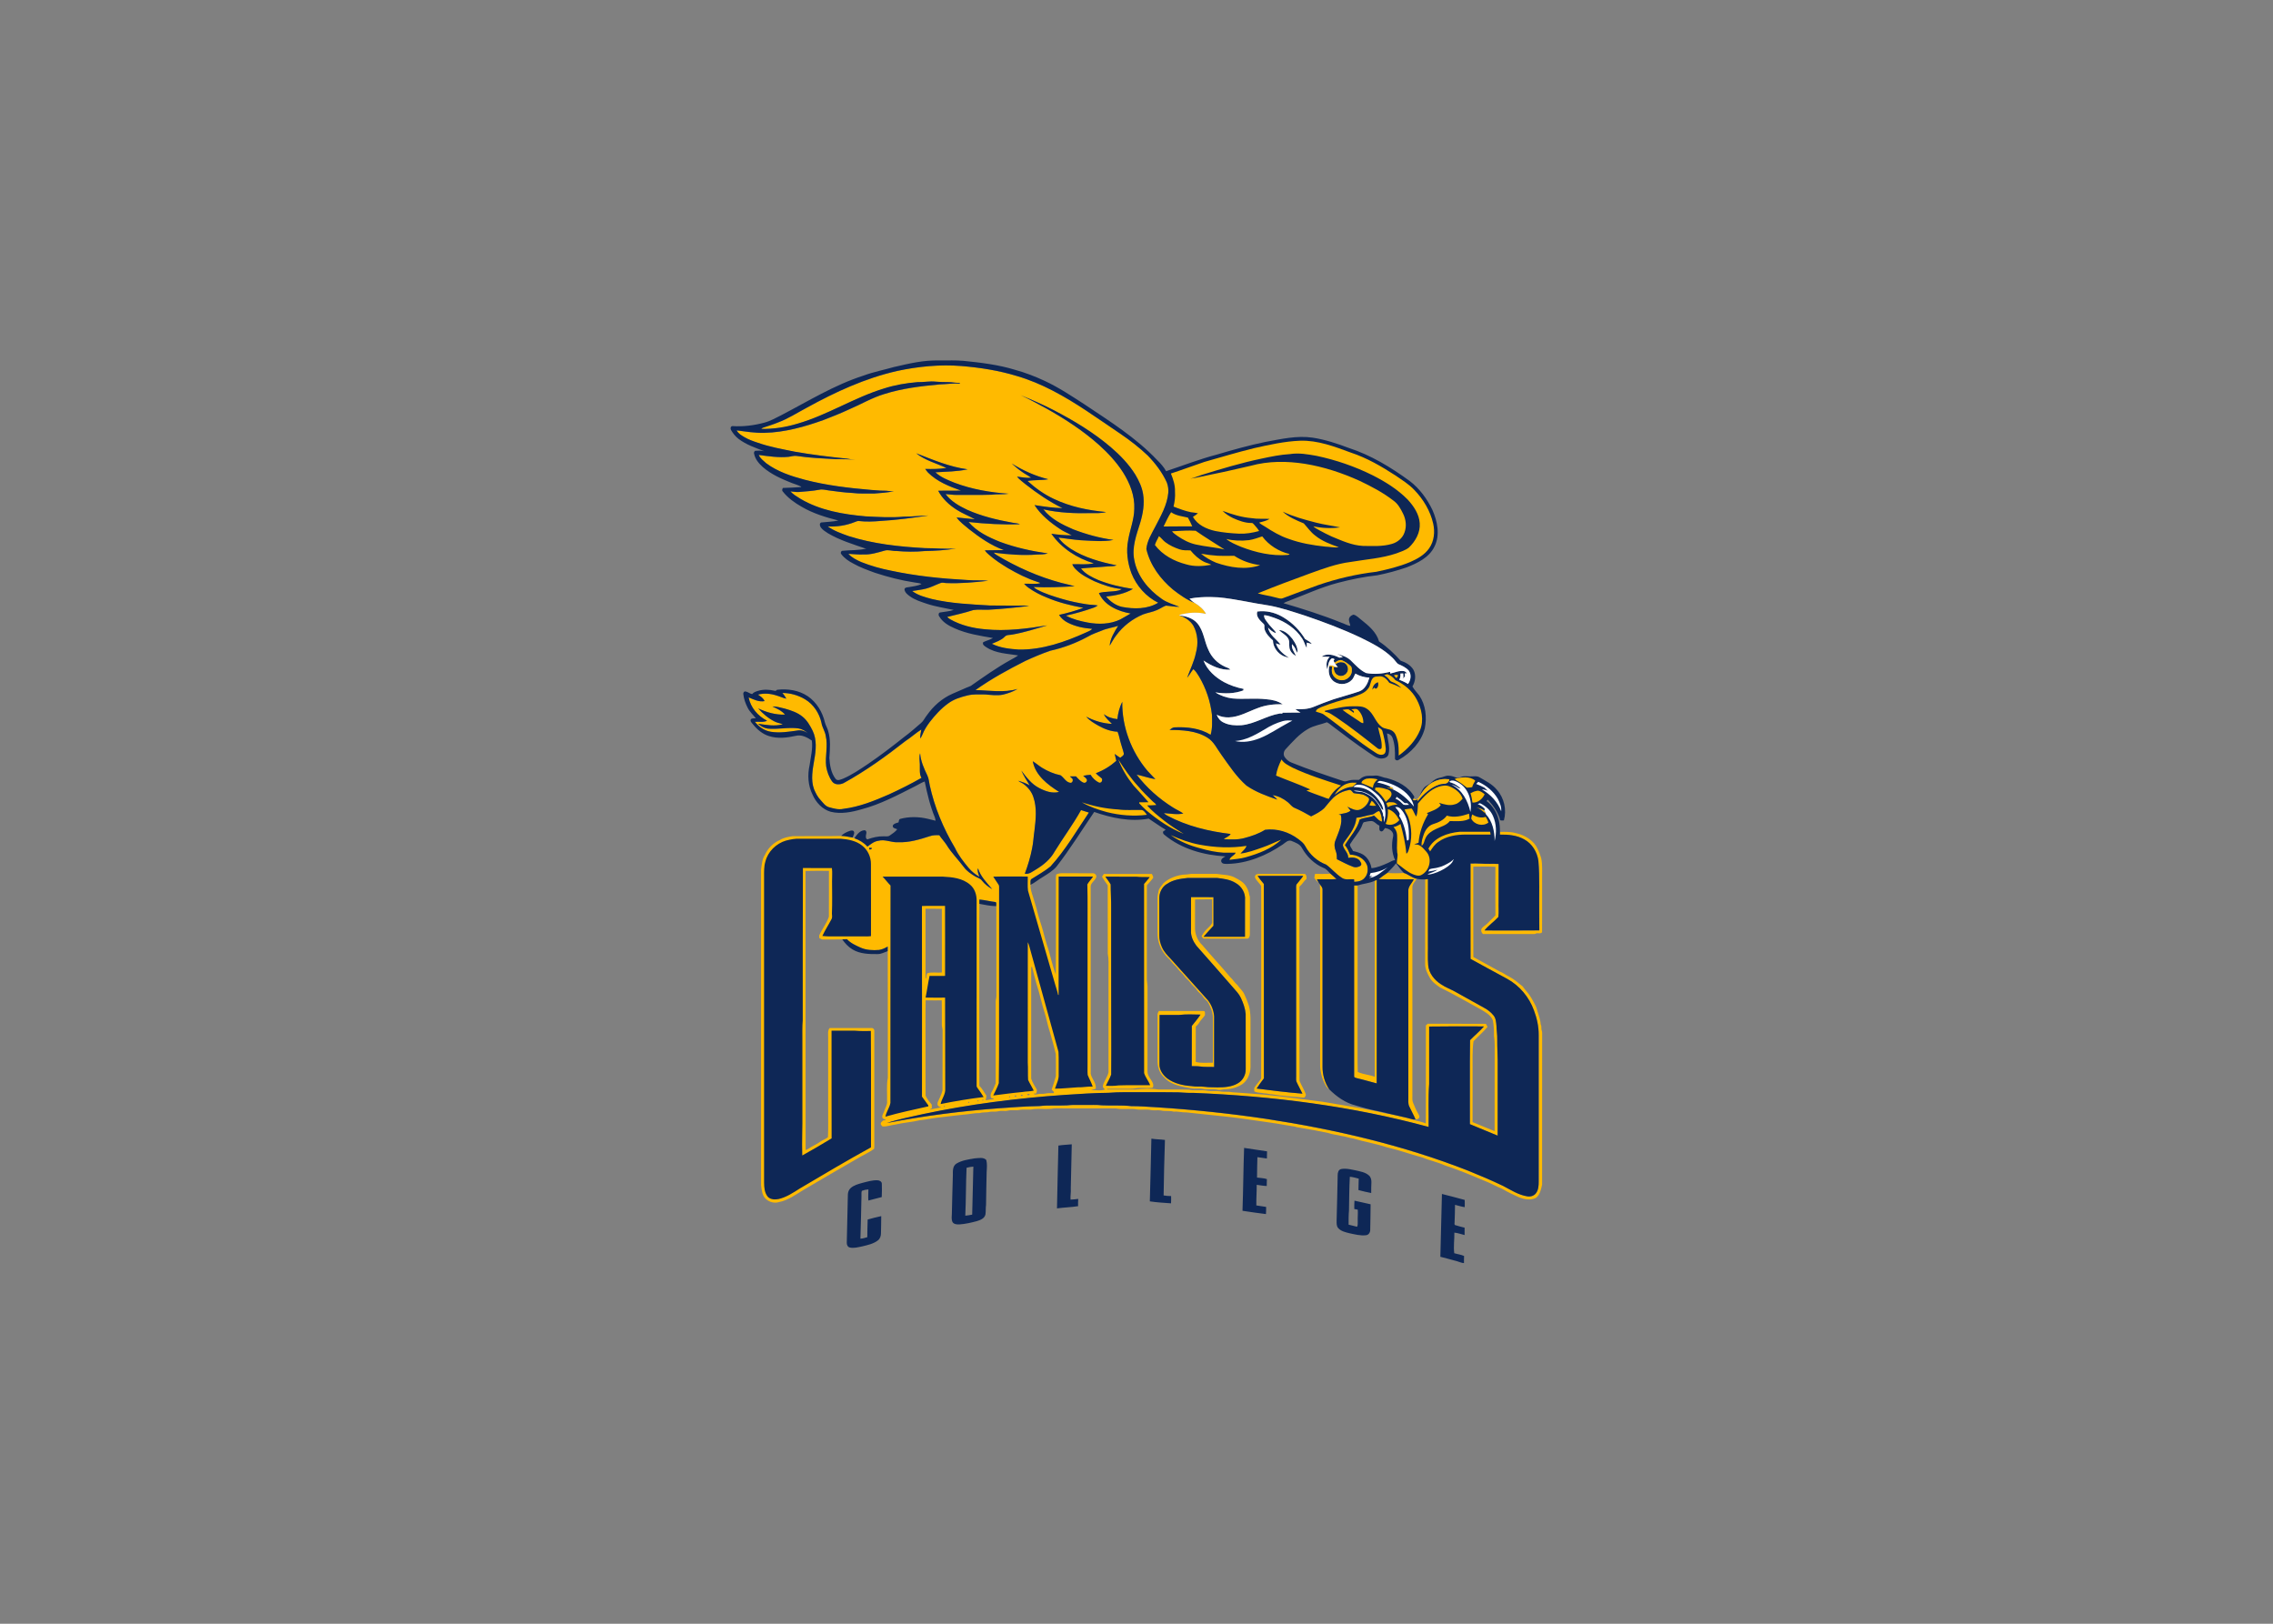 <svg clip-rule="evenodd" fill-rule="evenodd" stroke-linejoin="round" stroke-miterlimit="1.414" viewBox="0 0 560 400" xmlns="http://www.w3.org/2000/svg"><rect x="0" y="0" width="560" height="400" fill="#808080" stroke="none"/><g fill-rule="nonzero" transform="matrix(1.136 0 0 1.136 178.955 87.63)"><path d="m47.508 2.112c-3.515.017-7.025.463-10.461 1.194l.005.017c-6.915 1.562-13.407 4.554-19.588 7.961-2.089 1.104-4.081 2.413-6.311 3.227-1.067.436-2.168.775-3.262 1.136-.083.062-.248.186-.332.249 2.664.046 5.333-.368 7.883-1.14 6.501-1.874 12.253-5.643 18.716-7.619 2.37-.763 4.838-1.19 7.315-1.389 1.313.033 2.616-.248 3.928-.108.908.09 1.821.105 2.734.105.833-.007 1.651.197 2.486.161.002.039.008.113.01.152-1.469-.075-2.923.139-4.388.185-4.022.375-8.075.85-11.938 2.073-2.705.797-5.136 2.264-7.72 3.359-1.805.845-3.661 1.576-5.52 2.293-4.117 1.48-8.407 2.668-12.807 2.778-2.021.053-4.019-.276-6.016-.535.343.692 1.037 1.081 1.673 1.463.899.53 1.888.881 2.876 1.203 2.623.929 5.372 1.411 8.09 1.963 3.736.658 7.506 1.112 11.28 1.502.62.095 1.238.209 1.865.271-1.47-.203-2.952-.143-4.429-.166-2.795-.162-5.602-.262-8.371-.696-.58-.087-1.143.123-1.712.193-2.165.218-4.328-.118-6.47-.405.288.768 1.019 1.246 1.595 1.791 2.454 1.828 5.42 2.805 8.344 3.582 4.726 1.23 9.586 1.799 14.442 2.212.909.032 1.813.181 2.724.161.743-.029 1.474.192 2.217.115-1.402.296-2.831.396-4.255.498-1.588-.033-3.184.09-4.761-.12-1.731-.08-3.448-.329-5.164-.554-.674-.079-1.354-.305-2.033-.142-1.45.271-2.923.36-4.39.486-.629.044-1.251-.071-1.873-.132.624.672 1.424 1.143 2.198 1.621 4.274 2.52 9.274 3.366 14.147 3.797 2.726.126 5.464.32 8.191.066 1.811.01 3.611-.214 5.42-.259-3.441.514-6.897.99-10.374 1.184-1.586.143-3.188.195-4.77.015-.312-.026-.593.144-.879.236-1.845.736-3.842 1.045-5.825.94 1.354.983 2.962 1.529 4.521 2.093 5.334 1.698 10.936 2.296 16.499 2.609 2.267.007 4.541.252 6.806.076-2.246.383-4.527.513-6.801.559-2.043.194-4.105.163-6.148-.014-.862.041-1.722-.338-2.571-.076-1.494.419-3.01.903-4.582.832-1.088.052-2.169-.092-3.254-.136.754.831 1.786 1.335 2.798 1.784 2.068.821 4.217 1.435 6.401 1.861 5.444 1.167 11.001 1.729 16.552 2.036 1.527.135 3.066.001 4.592.156-3.05.348-6.116.628-9.189.496-.39-.019-.798-.171-1.174 0-1.043.386-2.029.925-3.111 1.201-.991.267-2.018.347-3.024.53 1.235.948 2.78 1.329 4.255 1.733 4.122.976 8.377 1.15 12.587 1.404 1.816.004 3.634.047 5.449.031 1.023.008 2.05-.083 3.067.054-2.945.378-5.903.671-8.867.835-1.089.043-2.192-.104-3.267.078-1.855.61-3.766 1.016-5.657 1.489.21.178.422.355.657.498 2.317 1.314 4.958 1.946 7.593 2.176 4.507.458 9.033-.13 13.481-.852-2.482.731-4.956 1.525-7.507 1.982-.58.14-1.294-.012-1.731.486-.76.772-1.815 1.102-2.786 1.521 1.807.915 3.878 1.12 5.872 1.262 5.078.065 9.968-1.638 14.541-3.701.46-.238 1.014-.373 1.345-.801-1.819-.128-3.655-.499-5.288-1.335-.767-.383-1.444-.957-1.897-1.687 1.794-.38 3.563-.887 5.281-1.526-2.716-.504-5.42-1.162-7.967-2.249-1.405-.553-2.754-1.262-3.984-2.143-.342-.239-.652-.517-.918-.837 1.152-.05 2.329.149 3.462-.098-.032-.229-.343-.185-.491-.281-2.288-.736-4.446-1.821-6.516-3.032-1.39-.854-2.772-1.737-3.996-2.822-.36-.295-.705-.613-.957-1.006 1.374-.044 2.749-.014 4.125-.059-2.805-.996-5.258-2.734-7.585-4.553-.923-.801-1.96-1.506-2.671-2.519 1.322.129 2.645.245 3.965.39-1.288-.729-2.69-1.245-3.935-2.055-1.637-1.033-3.114-2.398-4.024-4.124 1.642-.069 3.289.037 4.929-.054-2.558-.894-5.169-1.939-7.126-3.884-.234-.245-.424-.524-.618-.798 1.537.041 3.077.027 4.6-.205-2.194-1.034-4.635-1.642-6.56-3.194 3.628 1.418 7.261 2.967 11.157 3.482-2.293.497-4.656.503-6.99.649 1.165 1.099 2.705 1.669 4.163 2.271 3.753 1.417 7.742 2.099 11.733 2.375-1.237.189-2.496.051-3.738.215-2.497.08-4.996.01-7.495.039-.824.026-1.634-.142-2.453-.181 1.168 1.573 2.92 2.564 4.655 3.396 3.147 1.416 6.525 2.209 9.91 2.82.523.108 1.08.104 1.577.32-3.722.136-7.453-.074-11.155-.481 1.774 2.101 4.336 3.312 6.839 4.316 3.339 1.237 6.83 2 10.349 2.503-.767.226-1.571.223-2.363.242-3.133.238-6.279-.024-9.388-.418.186.186.38.364.608.498 4.392 2.647 9.129 4.754 14.089 6.074.956.244 1.926.433 2.871.726-2.964.151-5.933.315-8.899.151.194.193.401.375.645.508 1.754.957 3.68 1.529 5.586 2.102 1.719.507 3.48.867 5.251 1.14.806.137 1.63.108 2.434.261-.293.208-.605.381-.944.498-1.948.692-3.942 1.247-5.955 1.707 1.462.793 3.104 1.197 4.729 1.503 2.335.423 4.85.381 7.024-.664.756-.437 1.53-.848 2.278-1.301-2.733-.489-5.709-1.736-6.888-4.443 1.385-.384 2.852-.213 4.248-.542.258-.048.489-.177.703-.325-2.071-.182-4.051-.89-5.952-1.699-1.366-.673-2.776-1.345-3.864-2.437-.382-.351-.732-.746-.911-1.24 1.552-.067 3.141.181 4.665-.202-3.633-1.084-7.017-3.271-9.199-6.407 1.462.229 2.941.329 4.419.345-.829-.484-1.741-.815-2.531-1.365-2.118-1.402-4.155-3.044-5.55-5.195 2.01.32 4.037.613 6.074.664-2.861-1.409-5.51-3.217-8.017-5.181-.636-.53-1.326-1.006-1.851-1.655 1.016.116 2.03.352 3.057.234-.68-.518-1.471-.869-2.144-1.399-.739-.502-1.393-1.108-2.067-1.689 2.454 1.523 5.124 2.738 7.941 3.418-1.489.27-3.011.108-4.497.381 1.71 1.557 3.61 2.916 5.711 3.894 3.54 1.683 7.436 2.492 11.323 2.837-1.055.301-2.152.216-3.23.231-3.477.092-6.979-.051-10.381-.817 1.625 2.088 4.083 3.309 6.465 4.338 2.814 1.09 5.748 1.891 8.742 2.3-2.357.445-4.764.166-7.138.061-1.6-.121-3.181-.391-4.771-.572.656 1.04 1.666 1.775 2.664 2.456 2.996 1.905 6.471 2.871 9.922 3.562-.615.262-1.294.172-1.941.232-1.925.186-3.86.246-5.781.452.959 1.233 2.416 1.911 3.811 2.529 2.39.944 4.913 1.526 7.451 1.904-1.758 1.043-3.799 1.432-5.806 1.653.881 1.068 2.052 1.915 3.413 2.237 2.619.5 5.528.529 7.879-.896-2.649-1.314-4.716-3.661-5.806-6.397-.84-2.284-1.19-4.784-.703-7.187.382-2.266 1.293-4.447 1.321-6.765.136-2.828-.944-5.575-2.438-7.933-1.422-2.207-3.22-4.153-5.169-5.905-3.439-3.078-7.327-5.611-11.342-7.874-1.88-1.003-3.735-2.064-5.686-2.934 2.409.968 4.785 2.019 7.097 3.203 4.381 2.274 8.649 4.834 12.417 8.042 2.042 1.744 3.939 3.704 5.364 5.994.763 1.291 1.427 2.675 1.667 4.169.358 2.119-.026 4.288-.644 6.324-.796 2.57-1.827 5.256-1.265 7.985.639 3.504 3.049 6.429 5.913 8.421 1.15.846 2.547 1.214 3.855 1.736-.978.039-1.936-.183-2.905-.249-.68.243-1.265.692-1.936.959-.97.431-2.028.579-3.018.945-2.298.962-4.342 2.533-5.82 4.543-.562.687-.937 1.495-1.421 2.234.128-1.591 1.016-2.973 1.841-4.292-1.198.392-2.469.536-3.626 1.05-.996.402-2.025.739-2.954 1.294-2.548 1.38-5.279 2.419-8.112 3.039-1.849.631-3.653 1.402-5.43 2.215-3.732 1.889-7.422 3.898-10.832 6.33 3.044.07 6.154.635 9.14-.246-.979.587-2.072.955-3.174 1.233-1.276.252-2.579.059-3.86-.039-1.284-.002-2.589-.102-3.85.214-1.473.36-2.972.823-4.199 1.748-1.54 1.113-2.824 2.538-3.982 4.034-.618.838-1.194 1.721-1.572 2.695-.128.305-.27.606-.488.862.008-.658.111-1.306.249-1.949-1.206.753-2.255 1.734-3.452 2.505-4.249 3.334-8.654 6.496-13.391 9.104-.791.39-1.964.443-2.518-.361-.672-.953-1.073-2.085-1.268-3.231-.278-2.209.423-4.44-.1-6.633-.142-1.005-.785-1.847-.93-2.85-.457-2.077-1.723-4.001-3.568-5.097-1.475-.879-3.182-1.356-4.899-1.371.324.386.619.796.847 1.247-.772-.149-1.47-.521-2.226-.725-1.259-.399-2.641-.504-3.924-.156.561.375 1.167.748 1.431 1.404-1.216.235-2.365-.348-3.452-.811.4 2.201 2.024 4.082 4.004 5.063-.821.411-1.77.167-2.647.247.852 1.073 2.04 1.913 3.411 2.146 1.959.336 3.948-.004 5.893-.271.768-.121 1.545.134 2.168.584-.569-.508-1.242-.907-2.002-1.031-2.24-.314-4.485.262-6.728.037-.78-.121-1.496-.53-2.075-1.055 1.775.261 3.631.605 5.397.12-.565-.227-1.185-.297-1.73-.576-1.397-.683-2.6-1.713-3.623-2.871 1.81.862 3.809 1.43 5.827 1.35-.72-.857-1.762-1.306-2.751-1.768.925-.02 1.82.252 2.71.471 1.354.389 2.741.843 3.845 1.753.988.801 1.63 1.93 2.187 3.052.936 1.943.725 4.184.357 6.24-.349 2.117-.822 4.358-.054 6.443.373.87.809 1.743 1.487 2.419.506.561.966 1.246 1.731 1.467 1.012.283 2.079.591 3.135.359 3.464-.426 6.734-1.745 9.909-3.137 2.394-1.099 4.753-2.277 7.039-3.584-.527-.906-.31-1.968-.362-2.961-.025-.791-.189-1.597.061-2.368.125 1.713.849 3.304 1.58 4.834.32.66.352 1.405.51 2.112 1.045 4.786 2.96 9.361 5.464 13.562.743 1.601 1.845 2.997 2.969 4.346.651.778 1.455 1.424 2.334 1.928-.184-.589-.515-1.215-.3-1.84.541 1.797 1.91 3.121 3.078 4.521-.838-.492-1.625-1.088-2.226-1.858-.377-.531-1.064-.633-1.582-.972-.855-.538-1.731-1.11-2.327-1.943-1.237-1.651-2.726-3.111-3.799-4.883-.472-.712-1.069-1.332-1.538-2.045-.697-.024-1.407-.021-2.07.219-2.225.721-4.524 1.407-6.89 1.304-1.436.092-2.825-.707-4.257-.315-.924.126-1.652.736-2.376 1.267-.753-.855-1.749-1.429-2.812-1.809-.097-.041-.294-.123-.391-.164-.828-.121-1.643-.338-2.483-.354-3.506.087-7.012.001-10.517.044-.963.143-1.955.302-2.793.83-1.46.622-2.627 1.823-3.269 3.267-.608.937-.662 2.077-.816 3.152.005 22.821.001 45.642.003 68.463.153 1.06.219 2.324 1.13 3.04.722.611 1.765.887 2.678.612 2.068-.369 3.757-1.687 5.52-2.731 3.804-2.224 7.589-4.475 11.419-6.648 1.226-.787 2.625-1.309 3.772-2.21.071-.468.028-.943.036-1.413 0-8.07.002-16.137 0-24.204.002-.317-.314-.612-.635-.552-3.015 0-6.032-.015-9.047 0-.467.54-.306 1.267-.325 1.922.003 5.049 0 10.097 0 15.146-.026 2.202.061 4.412-.042 6.611-.517.424-1.187.6-1.718 1.003-.608.433-1.285.756-1.934 1.119-.402.212-.736.554-1.196.647-.036-20.172.001-40.341-.02-60.512 1.692-.056 3.387-.02 5.078-.02-.005 3.315.014 6.634-.009 9.949-.484 1.441-1.47 2.661-2.1 4.043.002.141.006.425.007.568.282.155.557.371.901.323 1.368-.013 2.739.024 4.107-.027.339-.014.677-.029 1.018-.029.807.87 1.917 1.354 2.978 1.838 1.251.55 2.645.599 3.987.496.673-.092 1.284-.412 1.875-.73-.005.328-.011.659-.007.991.039 9.146.001 18.293.019 27.441-.32 1.678-.112 3.403-.163 5.105.088.772-.399 1.421-.625 2.126-.138.474-.553.913-.391 1.436.147.288.474.363.762.437-.157.155-.383.136-.586.156-.181.196-.459.342-.537.613-.065.301.211.482.376.688.962.072 1.868-.317 2.817-.412 1.727-.421 3.537-.508 5.249-.93 1.569-.152 3.115-.527 4.688-.66 1.582-.221 3.176-.354 4.76-.551 1.205-.068 2.383-.368 3.594-.352.722-.232 1.491-.064 2.217-.269.596-.104 1.215.049 1.806-.119.682-.179 1.397.041 2.08-.134.786-.204 1.607.028 2.398-.142 1.066-.224 2.17.064 3.235-.193 1.248-.099 2.509.035 3.759-.063.724-.164 1.472-.085 2.207-.101 3.922.016 7.842-.002 11.763.015 1.577.302 3.202-.057 4.778.244.959.094 1.934-.094 2.883.11.726.148 1.473-.035 2.202.098.901.22 1.843-.007 2.742.256.922-.099 1.806.206 2.725.154 2.89.329 5.783.608 8.684.918 3.248.339 6.461.899 9.699 1.323 1.741.233 3.465.598 5.203.85.344.149.726.17 1.096.241 2.031.322 4.049.713 6.062 1.131.963.339 1.994.407 2.979.659.836.106 1.627.43 2.463.535 2.424.724 4.934 1.118 7.334 1.923 2.565.575 5.037 1.489 7.573 2.171 1.646.673 3.399 1.029 5.022 1.758 2.807.925 5.543 2.045 8.257 3.21 1.444.53 2.78 1.304 4.199 1.892 1.117.688 2.315 1.216 3.501 1.768 1.16.487 2.572.748 3.74.163.901-.671 1.116-1.852 1.343-2.883.019-10.735.001-21.473.01-32.21-.005-.424.05-.861-.11-1.262-.14-.392.051-.847-.193-1.203-.041-.792-.308-1.543-.517-2.298-.254-.683-.362-1.424-.735-2.055-.338-.608-.638-1.235-1.028-1.81-.465-.775-1.146-1.382-1.638-2.133-.947-.772-1.878-1.59-2.979-2.149-.686-.306-1.253-.822-1.965-1.074-1.92-1.056-3.832-2.118-5.757-3.164-.028-6.528-.011-13.057-.012-19.587 1.597-.002 3.202-.066 4.797.034-.026 3.506-.031 7.014.005 10.52-.498.589-1.104 1.074-1.619 1.648-.436.492-1.107.74-1.43 1.338-.101.412.038.804.363 1.071 3.591-.015 7.181 0 10.772 0 .255-.015.552.047.762-.151.412-.087.965.144 1.267-.234.037-3.907.001-7.816.012-11.724-.024-1.453.107-2.914-.2-4.343-.349-1.153-.794-2.318-1.58-3.25-1.027-1.132-2.432-1.865-3.921-2.18-1.117-.321-2.284-.288-3.437-.268-.006.201-.007.403-.012.608 1.804-.021 3.694.128 5.29 1.045 1.707.921 2.805 2.745 3.064 4.641.314 3.683.129 7.383.178 11.076.024 1.334.003 2.671.022 4.007-3.964.046-7.928.014-11.892.014.886-1.095 2.073-1.887 3.015-2.925.131-1.09.011-2.204.051-3.303.003-2.73-.01-5.459.008-8.188-1.295-.077-2.591.031-3.882-.078-.739-.053-1.481-.035-2.219-.02-.006 6.894-.019 13.79.007 20.684 2.658 1.434 5.288 2.922 7.957 4.336 2.679 1.475 4.76 3.967 5.796 6.84.647 1.712 1.046 3.535 1.025 5.372.005 10.566 0 21.133.003 31.698.002.884-.035 1.854-.603 2.583-.431.573-1.208.794-1.893.659-1.914-.3-3.557-1.391-5.244-2.265-2.485-1.188-5.019-2.264-7.573-3.296-14.05-5.516-28.838-8.941-43.734-11.226-7.905-1.179-15.859-2.012-23.833-2.524-1.831-.098-3.659-.249-5.495-.249-2.089-.236-4.194-.072-6.289-.174-1.244-.152-2.497-.057-3.745-.08-1.305.025-2.617-.075-3.916.085-1.988.094-3.988-.067-5.97.157-2.955.049-5.903.268-8.852.483-8.127.603-16.224 1.646-24.226 3.193 2.533-.834 5.162-1.317 7.756-1.919 10.143-2.148 20.45-3.468 30.789-4.177 3.178-.211 6.357-.423 9.541-.456 2.32-.187 4.649-.116 6.975-.135 2.732.009 5.466-.025 8.198.037 1.068.054 2.132.15 3.203.115 17.199.683 34.403 2.861 51.037 7.387.051-3.107-.109-6.221.112-9.321-.005-4.15-.007-8.301.003-12.451 3.96-.069 7.924-.042 11.885-.027-.927 1.065-2.03 1.965-3.013 2.972-.09 6.069-.008 12.148-.039 18.222 2.003.84 4.017 1.658 6.025 2.492.017-4.985.005-9.972.01-14.958.041-1.993-.117-3.981-.1-5.974.022-.971-.144-1.936-.171-2.903-.073-.772-.122-1.613-.635-2.236-.541-.668-1.225-1.219-1.985-1.619-2.028-1.145-4.063-2.277-6.105-3.396-1.096-.639-2.316-1.048-3.36-1.777-1.403-.92-2.565-2.364-2.72-4.082-.138-1.637-.021-3.289-.058-4.93.002-4.585-.009-9.17.005-13.754-.206.018-.41.042-.613.061-.026 6.098.001 12.197-.012 18.296-.021 1.052.462 2.024.961 2.922.5.947 1.406 1.584 2.261 2.185 2.983 1.45 5.84 3.134 8.755 4.714 1.027.624 2.243 1.218 2.705 2.41.228 1.131.273 2.287.256 3.44.24 1.404.114 2.833.144 4.25-.007 5.451.009 10.902-.01 16.355-1.587-.669-3.198-1.28-4.782-1.96.006-3.775-.001-7.549.002-11.323.017-2.07-.092-4.149.196-6.206.996-1.055 2.111-2.003 3.046-3.12-.122-.224-.24-.442-.356-.662-4.202-.035-8.404-.001-12.605-.017-.14.112-.276.229-.41.347-.013 7.088.013 14.173-.015 21.262-.816-.329-1.676-.505-2.524-.713-.055-.028-.16-.083-.215-.112-1.709-.508-3.48-.809-5.212-1.241-.893-.042-1.74-.352-2.605-.534-3.918-.818-7.878-1.415-11.821-2.095-4.181-.518-8.348-1.14-12.542-1.536-2.357-.163-4.707-.399-7.062-.527-.886-.197-1.798-.005-2.684-.198-.882-.163-1.785.037-2.666-.127-1.356-.264-2.754.085-4.101-.239-2.155-.068-4.316.004-6.472-.027-1.688-.247-3.414-.216-5.103 0h-6.135l-.005-.163c1.763-.016 3.525-.016 5.288 0 .515.012 1.014-.137 1.526-.171 1.01-.048 2.024.056 3.033-.032.257-.194.188-.545.161-.818-.285-.964-1.248-1.665-1.221-2.727.009-6.137-.004-12.275.005-18.412-.005-.515-.131-1.018-.144-1.531.003-6.812.001-13.625.005-20.437.482-.501.925-1.04 1.355-1.585.078-.316-.162-.589-.269-.866-3.475 0-6.952-.016-10.427 0-.131.202-.264.403-.393.608.378.638.823 1.234 1.24 1.848.029 4.936-.007 9.875.017 14.812.242 1.235.14 2.492.159 3.743-.004 7.328.009 14.656 0 21.984-.206 1.023-.949 1.869-1.206 2.879-.116.41.178.666.505.847-.986.364-2.084.137-3.115.137.344-.109.695-.188 1.047-.266.172-1.242-.865-2.134-1.093-3.262-.011-13.515.004-27.029-.008-40.545-.041-.809.825-1.239 1.123-1.929.332-.439-.16-1.041-.642-1.005-2.165-.016-4.328.004-6.491-.015-.503-.008-1.022.034-1.47.276-.126.715-.034 1.448-.056 2.17-.019 6.497.033 12.995-.03 19.49-.833-2.083-1.19-4.317-1.943-6.428-.302-.978-.57-1.963-.82-2.954-.346-1.353-.871-2.656-1.194-4.014-.28-1.181-.672-2.33-1.011-3.493-.257-.816-.574-1.642-.513-2.513.07-.392-.102-.899.152-1.218 1.4-.91 2.895-1.7 4.187-2.766 3.236-3.55 5.656-7.73 8.332-11.694-.569-.178-1.137-.354-1.704-.535-1.732 3.119-3.879 5.984-5.742 9.021-.912 1.639-2.4 2.871-3.985 3.828-.771.438-1.509 1.129-2.468.95.666-1.796 1.227-3.633 1.59-5.515.265-1.259.305-2.55.503-3.821.287-2.412.571-4.944-.24-7.288-.38-1.185-1.212-2.187-2.219-2.898-.332-.241-.755-.347-1.05-.637.859.263 1.721.531 2.486 1.018-.675-1.041-1.302-2.114-1.831-3.235 1.092 1.448 2.234 2.97 3.894 3.802 1.304.686 2.831 1.227 4.311.832-2.484-1.56-5.15-3.585-5.718-6.648.707.426 1.322.983 2.022 1.421 1.233.746 2.572 1.332 3.989 1.616.722.467 1.148 1.461 2.063 1.626.474.114.685-.397.581-.786-.179-.228-.404-.412-.615-.603h1.33c.481.516.963 1.095 1.629 1.367.407.142.773-.179.762-.593-.132-.399-.542-.605-.823-.891.524-.113 1.056-.188 1.594-.217.455.708 1.068 1.333 1.838 1.694.523.15.801-.438.633-.864-.426-.411-.941-.719-1.326-1.172 1.635-.61 3.132-1.53 4.439-2.683-.096-.504-.213-1.006-.342-1.502.385.304.787.579 1.206.833.298-.281.875-.495.749-1.001-.145-.698-.428-1.358-.598-2.048-.285-.86-.395-1.767-.751-2.6-1.478-.063-2.892-.597-4.165-1.32-.949-.539-1.922-1.1-2.632-1.947 1.723.905 3.633 1.491 5.584 1.573-.624-.673-1.388-1.245-1.751-2.117.828.683 1.873.964 2.923 1.077.139-1.298.472-2.586 1.059-3.755-.075 5.434 1.96 10.834 5.469 14.968.543.629 1.158 1.193 1.716 1.81-1.385-.217-2.708-.7-4.074-.994 2.151 2.838 4.859 5.243 7.878 7.129.729.472 1.54.807 2.251 1.311-1.392.298-2.803.002-4.199-.086.202.249.485.424.766.574 4.227 2.252 8.966 3.389 13.696 3.953-.334.572-1.03.704-1.499 1.13 1.494.07 3.022.159 4.48-.244 1.562-.407 3.11-.94 4.488-1.79 2.543-.34 5.175.472 7.209 2.012.572.436 1.18.884 1.514 1.543.967 1.821 2.593 3.273 4.528 3.997 1.165.848 2.096 2.01 3.316 2.8.773.63 1.82.3 2.732.366.01.141.031.424.041.566.835-.02 1.759-.206 2.295-.908.642-.72.753-1.774.496-2.675-.554-1.464-2.164-2.328-3.682-2.308-.308-.725-.608-1.467-1.138-2.065 1.079-1.84 2.692-3.432 3.203-5.557.987-.461 2.126-.405 3.106-.861.579.448.99 1.164 1.753 1.323-.044-.799-.155-1.609-.596-2.295-.649.014-.99.699-1.619.767-1.129.187-2.213.595-3.357.691-.144 1.909-1.336 3.473-2.421 4.965-.213.348-.585.69-.464 1.138.266.915 1.164 1.568 1.118 2.588.833-.135 1.821-.116 2.441.539.205.317.601.775.269 1.136-.477.364-1.179.479-1.736.227-1.187-.438-2.293-1.057-3.428-1.609-.006-.603-.018-1.217-.251-1.782-.293-.721-.379-1.552-.069-2.281.643-1.766 1.631-3.593 1.167-5.529-.117-.02-.354-.06-.473-.078.86-.302 1.869-.226 2.583-.872-.232-.283-.459-.564-.679-.852.864.428 1.821.999 2.813.615.841-.393 1.581-1.122 1.867-2.016.169-.53-.459-.789-.82-1.004-.763-.454-1.673-.357-2.508-.539-.298-.244-.501-.751-.954-.686-.98.185-1.956.515-2.756 1.123-1.072.737-1.794 1.841-2.644 2.8-.823.79-1.858 1.307-2.872 1.806-1.16-.657-2.321-1.308-3.549-1.826-.624-.236-.983-.831-1.482-1.235-.956-.772-2.084-1.381-3.315-1.538.344.313.711.605 1.008.969-2.307-.795-4.654-1.643-6.673-3.042-2.176-1.897-3.769-4.349-5.439-6.68-.954-1.287-1.629-2.872-3.057-3.727-2.434-1.524-5.407-1.645-8.195-1.661.317-.235.635-.526 1.047-.559 2.686-.134 5.529.169 7.861 1.612.423-1.42.332-2.919.29-4.38-.332-2.895-1.298-5.713-2.773-8.223-.375-.576-.717-1.201-1.263-1.635-.502.58-.837 1.286-1.337 1.872.633-1.807 1.526-3.527 1.904-5.417.536-1.936.412-4.085-.552-5.865-.646-1.086-1.757-1.788-2.922-2.214l-.061-.044c-.029-.02-.084-.06-.113-.081 1.891-.519 3.906-.706 5.826-.229-.515-1.01-1.458-1.767-2.405-2.358-1.743-.682-3.289-1.775-4.753-2.92-2.724-2.274-4.964-5.293-5.772-8.792.152-1.773 1.148-3.323 1.948-4.87 1.201-2.322 2.567-4.678 2.81-7.334.062-.748-.052-1.513-.312-2.215-.993-2.194-2.477-4.131-4.143-5.856-1.823-1.729-3.813-3.272-5.887-4.688-2.456-1.696-4.942-3.351-7.413-5.025-4.716-3.114-9.69-5.971-15.15-7.549-3.871-1.185-7.894-1.807-11.921-2.146-1.17-.095-2.344-.137-3.515-.132zm95.817 110.052c-.624.441-1.266.859-1.853 1.35 2.541.061 5.086-.002 7.629.029-.378.768-1.109 1.412-1.196 2.292-.002 14.997.005 29.99 0 44.985.015.646-.091 1.327.178 1.939.431.957.967 1.863 1.372 2.834.235-.036.536.026.686-.212.334-.302.058-.733-.112-1.038-.445-.734-.761-1.535-1.091-2.324-.246-.542-.141-1.149-.157-1.721.002-14.993.003-29.985-.002-44.975-.041-.76.603-1.287.959-1.892-1.032-.201-1.814-.961-2.802-1.267-1.201.085-2.41.092-3.611 0zm-12.332.144c-1.105.123-2.221.037-3.33.061-.059.286-.113.574-.158.864.289.409.613.795 1.008 1.108-.155-.259-.303-.523-.449-.783 1.415-.067 2.842.068 4.253-.066-.409-.431-.891-.782-1.324-1.184zm-30.229.061c-.564.09-1.127.155-1.7.17v-.014c-1.538.22-3.083.793-4.255 1.833-.378.581-.972 1.059-1.091 1.773-.091.463-.209.925-.213 1.399.007 2.5.009 4.999 0 7.5-.027 1.637.435 3.292 1.445 4.597.438.685 1.129 1.148 1.597 1.809.402.564.999.955 1.382 1.535.392.563.989.942 1.367 1.517.387.572 1 .942 1.37 1.528.378.579 1.021.921 1.372 1.526.346.558.974.868 1.313 1.435.242.436.67.711.994 1.079.387.595.667 1.252.903 1.922.13.472.252.953.269 1.447-.005 3.297-.003 6.594-.003 9.89-1.24-.046-2.511.161-3.72-.178.005-2.557-.005-5.114.007-7.671.271-.24.544-.487.723-.805.346-.609.883-1.068 1.269-1.646-.03-.313.15-.897-.317-.92-3.227 0-6.454.015-9.68 0-.126.26-.314.517-.288.825.001 3.409.007 6.818 0 10.227.042 1.255.491 2.546 1.472 3.374 1.473 1.649 3.797 1.98 5.857 2.341.8.187 1.636-.044 2.443.12 1.08.245 2.201-.066 3.279.2.45.108.903-.016 1.348-.09 1.383.012 2.775-.363 3.95-1.099 1.181-.811 1.77-2.272 1.816-3.667-.003-2.671-.002-5.342-.002-8.013-.027-1.793.143-3.617-.354-5.363-.261-.847-.604-1.667-.979-2.466-.356-.794-1.057-1.335-1.528-2.049-.605-.48-.959-1.181-1.539-1.682-1.962-2.346-4.054-4.58-6.03-6.919-1.088-1.006-1.674-2.523-1.606-3.999.012-1.974-.006-3.948.01-5.923 1.231-.035 2.462-.004 3.693-.019.039 1.702-.008 3.401.022 5.102-.219.44-.561.794-.923 1.121-.553.497-1.015 1.093-1.374 1.746.165.187.246.584.579.534 3.068.031 6.138.017 9.206.017.474.098.672-.486.686-.859.004-2.669-.009-5.338.005-8.008.014-.218-.03-.42-.134-.605-.075-.781-.429-1.507-.872-2.139-.601-.817-1.538-1.261-2.412-1.721-1.172-.556-2.493-.495-3.74-.713h-5.618zm14.812 0c-.268-.016-.518.074-.762.161v.002c-.059.184-.232.356-.176.562.278.749.972 1.226 1.348 1.909.043 3.345.005 6.694.017 10.041-.01 10.557.023 21.115-.015 31.67-.437.724-1.051 1.335-1.499 2.06-.001.242-.002.488-.002.735.644.392 1.405.253 2.107.442.582.003 1.143.182 1.723.205 2.312.39 4.661.53 6.993.738.201-.224.451-.459.339-.791-.376-.988-.945-1.896-1.352-2.867-.031-14.033.009-28.071-.02-42.104.603-.481.948-1.192 1.536-1.687.029-.404.021-.832-.352-1.077h-9.885zm-.359.434c3.296 0 6.589.015 9.885 0-.429.671-1 1.235-1.472 1.875-.117.37-.044.771-.061 1.152.002 13.463.002 26.923 0 40.386.019.395-.063.811.066 1.194.392.889.888 1.728 1.296 2.61-3.316-.264-6.623-.686-9.926-1.108.48-.767 1.035-1.482 1.572-2.207-.007-14.055.011-28.113-.012-42.167-.479-.554-.934-1.128-1.348-1.731v-.003zm-15.13.44c2.095-.016 4.194-.017 6.289 0 1.39.161 2.841.33 4.055 1.088 1.319.726 2.198 2.203 2.049 3.726-.014 2.646.008 5.292-.013 7.939h-8.979c.709-.8 1.41-1.607 2.151-2.38-.016-2.068-.005-4.135-.005-6.203-1.62-.016-3.241 0-4.861-.015-.015 2.429.004 4.858-.01 7.287-.07 1.188.471 2.327 1.17 3.257 2.657 3.019 5.327 6.023 7.959 9.065.608.714 1.292 1.391 1.689 2.256.509 1.097.933 2.264 1.04 3.477.017 3.976-.002 7.95.01 11.926.051 1.26-.64 2.538-1.755 3.144-1.298.758-2.863.842-4.331.857-.913-.06-1.83.016-2.735-.117-.966-.139-1.949.017-2.91-.164-1.85-.114-3.747-.544-5.268-1.65-.942-.746-1.744-1.845-1.704-3.096.022-3.561-.025-7.124.024-10.686h4.243c1.535-.177 3.088-.111 4.631-.075-.569.863-1.242 1.655-1.889 2.461-.022 2.904 0 5.811-.015 8.715.574.027 1.151-.012 1.724.064 1.037.17 2.093.062 3.137.12 0-3.661.002-7.323 0-10.982-.089-1.262-.571-2.503-1.353-3.496-2.637-2.986-5.341-5.911-7.985-8.894-.758-.795-1.554-1.602-1.99-2.629-.348-.803-.584-1.658-.569-2.537-.01-2.664-.01-5.329 0-7.993-.031-1.252.585-2.529 1.675-3.179v.02c1.32-.927 2.962-1.139 4.526-1.306zm40.969.429c-.109.05-.331.146-.44.196-.002 14.163-.015 28.331.003 42.497-1.193-.462-2.525-.507-3.68-1.045-.102-2.823-.015-5.656-.044-8.484.004-10.652-.006-21.304.008-31.955-.252.002-.507.017-.757.017-.004 13.774-.005 27.549 0 41.324-.068.34.342.368.569.447 1.455.332 2.881.776 4.329 1.137.031-14.711.006-29.422.012-44.133zm-12.338.935c.118 2.111.021 4.231.051 6.345 0 11.019.002 22.037 0 33.054.081 1.55.505 3.09 1.321 4.419.16.279.43.467.674.671-.983-1.442-1.482-3.184-1.465-4.926 0-12.782-.001-25.561 0-38.343.048-.49-.332-.847-.581-1.22zm-73.829 3.33c1.197.103 2.366.425 3.562.555.18.224.043.585.097.861.018 6.499-.001 13.002.013 19.5.012.404-.149.789-.149 1.194.001 5.908.009 11.817-.003 17.725-.26.603-.471 1.23-.82 1.792-.247.368-.342.82-.23 1.255.091.273.451.201.667.295-.08.116-.193.167-.335.152-.499.005-.977.154-1.474.173.121-.317.166-.651.173-.986-.492-.721-.892-1.516-1.521-2.134-.032-8.817-.006-17.636-.014-26.455.02-4.33-.04-8.662.031-12.991.004-.314.003-.625.003-.935zm-11.699 1.993c1.18.015 2.361-.02 3.54.014.001 4.598-.007 9.199.002 13.796-1.054.137-2.155-.151-3.179.186-.156.337-.216.698-.21 1.069h-.151c-.01-5.023-.004-10.045-.002-15.066zm23.098 12.571c.319 1.245.621 2.493.977 3.728.702 2.105 1.11 4.291 1.806 6.396.38 1.196.578 2.446.977 3.635.501 1.716.994 3.436 1.396 5.179.053 1.594.021 3.194.017 4.79-.26.984-.57 1.965-.917 2.924.155.16.314.317.478.474.005.07.012.211.017.281-.632.03-1.274-.056-1.892.102-.521.118-1.062-.019-1.58.117-.299.048-.699.203-.922-.09.144-.02.437-.056.583-.073.09-.268.143-.555.09-.833-.426-.773-.972-1.522-1.211-2.375-.008-8.044-.014-16.091.003-24.134.046-.029.134-.091.178-.122zm-23.063 7.278c1.161.032 2.324.014 3.486.014.043 1.784.007 3.571.017 5.357.014.407.168.798.156 1.211-.015 4.316.01 8.635-.012 12.953-.216.918-.686 1.767-1.062 2.632-.007.176-.014.354-.02.535.113.122.226.245.34.373.128.02.382.063.51.083-.821.288-1.739.335-2.593.567.171-.104.34-.207.508-.31-.003-.261-.006-.521-.01-.777-.482-.62-1.026-1.214-1.342-1.938-.033-3.859-.005-7.719-.015-11.577.022-3.041-.045-6.082.037-9.121v-.003zm22.333 20.302c.125.004.236.052.242.173-.136.125-.564.164-.574-.07.068-.063.207-.106.332-.103zm-1.433.173c.069.018.118.079.147.186-.222.136-.361.102-.415-.105.109-.072.199-.098.268-.081zm-1.479.161c.068-.015.153.014.258.088-.061.212-.196.243-.407.095.03-.106.08-.167.149-.183zm-1.204.176c.247-.031-.113.547-.144.056.063-.034.109-.051.144-.056zm-5.784.706c.246-.031-.116.549-.146.056.062-.034.111-.052.146-.056zm-1.047.163c.25-.032-.109.541-.147.056.064-.034.111-.051.147-.056zm-2.009.337c.251-.028-.116.538-.149.054.064-.033.113-.05.149-.054zm-5.296.867c.245-.029-.115.551-.144.056.063-.034.109-.052.144-.056z" fill="#ffba00"/><path d="m48.73 1.025c-.882-.003-1.768.011-2.651.003-3.235-.089-6.413.647-9.542 1.382l-.003-.01c-2.27.649-4.6 1.103-6.821 1.919-6.327 2.037-12.004 5.56-17.866 8.611-1.172.572-2.314 1.243-3.586 1.577-2.266.615-4.635.909-6.98.749-.406.077-.434.578-.262.874.428.724.96 1.402 1.636 1.912 1.663 1.264 3.665 1.938 5.593 2.676-.666-.156-1.358-.155-2.038-.086-.186.167-.276.412-.186.657.229 1.165 1.041 2.1 1.9 2.873 1.821 1.585 4.064 2.561 6.284 3.445.671.261 1.377.436 2.009.789-.002.02-.006.063-.01.083-1.318.098-2.64.162-3.96.193-.097.245-.249.531-.019.761 1.098 1.413 2.595 2.464 4.138 3.343 2.453 1.434 5.188 2.267 7.929 2.959-1.231.264-2.496.297-3.745.427-.437.216-.275.801-.036 1.113.402.526.984.875 1.53 1.233 2.499 1.479 5.294 2.326 8.018 3.271.082.01.248.024.33.04-1.712.416-3.498.31-5.242.485-.291.031-.42.46-.256.681.679.929 1.659 1.585 2.67 2.102 1.481.832 3.082 1.406 4.671 1.985 2.788.913 5.639 1.65 8.542 2.093.521.1 1.065.111 1.558.329-.869.445-1.872.516-2.818.694-.344.044-.899.064-.878.541.1.624.636 1.063 1.125 1.409 1.109.828 2.455 1.222 3.747 1.663 1.886.627 3.861.901 5.796 1.33-.938.322-1.938.365-2.907.538-.399.042-.464.56-.249.835.722 1.26 2.025 2.036 3.325 2.595 2.635 1.194 5.517 1.633 8.344 2.119-.662.397-1.429.563-2.114.901-.276.548.356.884.733 1.133 2.032 1.315 4.529 1.356 6.84 1.738-.507.373-1.071.655-1.618.967-3.027 1.664-5.838 3.685-8.667 5.654-1.334.507-2.61 1.151-3.933 1.684-2.262.983-4.168 2.67-5.574 4.68-.446.539-.713 1.217-1.26 1.668-1.219 1.054-2.429 2.127-3.73 3.081-2.565 2.044-5.174 4.041-7.891 5.884-1.691 1.129-3.386 2.285-5.258 3.098-.523.177-1.255.6-1.675.026-.98-1.28-1.237-2.949-1.334-4.515.135-1.932.305-3.922-.249-5.81-.169-.659-.555-1.237-.72-1.897-.515-2.23-1.781-4.33-3.677-5.647-1.947-1.328-4.394-1.687-6.699-1.418-.15.127-.307.323-.532.212-1.181-.279-2.433-.336-3.601.023-.453.148-.952.288-1.255.685-.528-.052-.922-.482-1.438-.554-.337-.081-.566.311-.486.602.117 1.022.467 2.008.937 2.918.435.881 1.173 1.533 1.773 2.287-.358.067-.8-.067-1.084.228-.22.458.255.79.493 1.123.905 1.119 2.064 2.087 3.457 2.517 1.884.613 3.91.356 5.806-.056 1.248-.333 2.475.339 3.476 1.02.244 1.79-.244 3.554-.481 5.317-.48 2.119-.362 4.425.623 6.389.741 1.714 2.136 3.24 3.979 3.748 2.228.536 4.54.075 6.697-.557 4.025-1.059 7.721-3.03 11.416-4.895.754-.359 1.449-.846 2.241-1.128.55 2.654 1.171 5.312 2.212 7.823.087.218.106.454.149.686-.559-.108-1.1-.286-1.655-.403-1.973-.479-4.065-.515-6.031.014-.313.111-.257.509-.356.765-.44.127-.991.218-1.228.661-.131.598.568.645.955.816-.423.572-1.038.952-1.614 1.352-.373.295-.87.165-1.306.181-1.217-.036-2.414.253-3.55.664-.451-.138-.348-.801-.261-1.172.129-.332.012-.85-.428-.803-.989.075-1.619.974-2.128 1.728 1.063.38 2.059.954 2.812 1.809.724-.531 1.452-1.138 2.376-1.264 1.432-.392 2.821.407 4.257.315 2.366.104 4.665-.586 6.89-1.306.663-.24 1.373-.241 2.07-.218.469.714 1.066 1.332 1.538 2.044 1.073 1.771 2.562 3.234 3.799 4.885.596.833 1.472 1.405 2.327 1.943.518.339 1.205.44 1.582.972.601.77 1.388 1.363 2.226 1.855-1.168-1.4-2.537-2.724-3.078-4.521-.215.625.116 1.254.3 1.843-.879-.504-1.683-1.15-2.334-1.929-1.124-1.349-2.226-2.744-2.969-4.345-2.504-4.201-4.419-8.775-5.464-13.563-.158-.707-.19-1.453-.51-2.114-.731-1.53-1.455-3.118-1.58-4.831-.25.771-.084 1.577-.058 2.368.051.993-.168 2.055.359 2.961-2.286 1.307-4.645 2.485-7.039 3.584-3.175 1.392-6.442 2.711-9.907 3.137-1.056.232-2.123-.078-3.135-.361-.765-.221-1.227-.904-1.733-1.465-.678-.676-1.114-1.549-1.487-2.419-.768-2.085-.295-4.328.054-6.445.368-2.057.581-4.295-.354-6.238-.557-1.123-1.2-2.254-2.188-3.054-1.104-.91-2.493-1.365-3.847-1.753-.89-.22-1.785-.491-2.71-.471.989.461 2.031.913 2.751 1.77-2.018.08-4.017-.491-5.827-1.353 1.023 1.159 2.228 2.191 3.625 2.874.545.279 1.163.347 1.729.573-1.767.486-3.623.144-5.398-.117.579.525 1.295.934 2.075 1.055 2.243.225 4.488-.35 6.728-.037.76.123 1.433.52 2.002 1.028-.621-.449-1.397-.704-2.165-.582-1.946.27-3.935.606-5.894.27-1.371-.233-2.556-1.073-3.408-2.145.877-.08 1.823.166 2.644-.245-1.979-.982-3.603-2.865-4.004-5.065 1.087.463 2.236 1.045 3.452.81-.264-.656-.87-1.027-1.43-1.401 1.282-.348 2.664-.243 3.923.156.756.204 1.457.575 2.229.723-.227-.452-.525-.859-.849-1.245 1.717.01 3.427.493 4.902 1.372 1.845 1.095 3.111 3.019 3.567 5.097.145 1.002.789 1.842.93 2.847.523 2.192-.18 4.424.098 6.633.194 1.147.596 2.278 1.272 3.23.554.804 1.727.754 2.517.364 4.737-2.608 9.143-5.773 13.391-9.107 1.198-.771 2.246-1.752 3.452-2.504-.138.642-.24 1.29-.249 1.948.218-.256.361-.557.489-.862.378-.974.953-1.857 1.572-2.695 1.158-1.496 2.442-2.921 3.982-4.033 1.226-.925 2.725-1.387 4.199-1.746 1.26-.317 2.568-.215 3.852-.215 1.281.099 2.582.291 3.858.039 1.102-.277 2.194-.647 3.173-1.235-2.986.881-6.094.316-9.138.246 3.411-2.432 7.101-4.441 10.833-6.33 1.777-.813 3.579-1.582 5.427-2.212 2.833-.62 5.564-1.662 8.113-3.042.928-.555 1.957-.889 2.954-1.291 1.157-.515 2.428-.661 3.625-1.053-.824 1.319-1.71 2.704-1.838 4.295.484-.74.859-1.55 1.421-2.237 1.478-2.01 3.52-3.581 5.818-4.543.989-.366 2.05-.514 3.02-.945.671-.267 1.253-.716 1.933-.959.97.066 1.93.287 2.908.249-1.31-.52-2.709-.889-3.859-1.735-2.863-1.992-5.271-4.914-5.911-8.418-.562-2.729.467-5.415 1.262-7.986.619-2.035 1.003-4.206.645-6.325-.24-1.494-.902-2.879-1.665-4.17-1.424-2.29-3.321-4.249-5.364-5.994-3.768-3.207-8.038-5.768-12.419-8.042-2.312-1.184-4.689-2.235-7.097-3.203 1.95.871 3.805 1.934 5.686 2.937 4.015 2.262 7.904 4.796 11.345 7.874 1.949 1.751 3.743 3.698 5.166 5.905 1.494 2.358 2.576 5.102 2.446 7.935-.027 2.318-.942 4.5-1.323 6.765-.487 2.404-.137 4.906.703 7.19 1.09 2.736 3.157 5.083 5.806 6.396-2.351 1.426-5.261 1.397-7.879.896-1.361-.321-2.532-1.168-3.413-2.236 2.007-.221 4.05-.613 5.808-1.655-2.538-.378-5.063-.961-7.453-1.904-1.395-.619-2.852-1.297-3.811-2.53 1.921-.206 3.856-.263 5.781-.449.647-.059 1.328.026 1.943-.234-3.451-.692-6.928-1.658-9.924-3.562-.998-.682-2.008-1.415-2.664-2.454 1.59.181 3.171.449 4.771.569 2.374.105 4.781.384 7.138-.061-2.994-.409-5.928-1.209-8.742-2.3-2.382-1.029-4.84-2.247-6.465-4.336 3.402.767 6.904.911 10.381.818 1.078-.008 2.175.07 3.23-.232-3.888-.344-7.784-1.156-11.323-2.839-2.101-.978-4.001-2.337-5.711-3.894 1.485-.272 3.008-.108 4.497-.378-2.817-.68-5.487-1.898-7.942-3.421.675.581 1.331 1.187 2.071 1.69.673.529 1.461.881 2.141 1.399-1.027.117-2.039-.119-3.054-.235.524.649 1.212 1.126 1.848 1.655 2.507 1.964 5.155 3.775 8.017 5.183-2.037-.051-4.061-.346-6.072-.666 1.396 2.151 3.43 3.793 5.547 5.195.791.55 1.702.881 2.532 1.365-1.479-.012-2.957-.116-4.419-.344 2.182 3.136 5.566 5.323 9.199 6.406-1.524.383-3.113.136-4.665.203.179.494.529.889.91 1.24 1.089 1.092 2.499 1.766 3.865 2.439 1.901.809 3.881 1.514 5.952 1.696-.214.149-.446.28-.703.328-1.397.328-2.86.156-4.245.539 1.178 2.707 4.152 3.957 6.884 4.446-.748.453-1.519.861-2.275 1.299-2.174 1.044-4.691 1.086-7.026.664-1.626-.307-3.268-.71-4.729-1.504 2.013-.46 4.007-1.012 5.954-1.704.339-.118.654-.293.947-.501-.804-.152-1.628-.121-2.434-.258-1.771-.273-3.532-.633-5.251-1.141-1.906-.572-3.834-1.144-5.588-2.102-.244-.132-.451-.317-.645-.51 2.966.164 5.935.007 8.899-.151-.946-.293-1.916-.482-2.871-.725-4.959-1.322-9.695-3.426-14.088-6.073-.227-.135-.421-.315-.607-.501 3.109.394 6.254.656 9.387.418.792-.019 1.597-.009 2.363-.242-3.519-.503-7.01-1.266-10.349-2.503-2.502-1.005-5.065-2.213-6.838-4.314 3.701.408 7.433.615 11.155.479-.498-.216-1.052-.209-1.575-.316-3.384-.613-6.765-1.408-9.912-2.823-1.736-.832-3.487-1.821-4.656-3.394.82.039 1.631.205 2.456.182 2.499-.025 4.998.04 7.495-.042 1.242-.164 2.502-.026 3.738-.215-3.991-.276-7.983-.955-11.736-2.373-1.458-.601-2.997-1.174-4.162-2.273 2.334-.146 4.699-.149 6.992-.647-3.896-.514-7.531-2.064-11.16-3.481 1.925 1.552 4.369 2.157 6.563 3.191-1.523.232-3.066.245-4.602.205.194.274.384.553.618.798 1.957 1.945 4.57 2.993 7.128 3.887-1.64.089-3.289-.011-4.931.054.909 1.725 2.386 3.088 4.023 4.121 1.246.811 2.648 1.329 3.936 2.058-1.32-.145-2.643-.261-3.965-.391.71 1.014 1.748 1.719 2.671 2.52 2.327 1.819 4.782 3.556 7.588 4.553-1.377.043-2.754.012-4.129.058.252.394.598.712.957 1.006 1.225 1.085 2.609 1.967 3.999 2.82 2.07 1.211 4.229 2.299 6.516 3.035.149.095.456.05.489.278-1.133.247-2.308.048-3.46.098.266.32.573.601.916.84 1.23.88 2.579 1.59 3.984 2.143 2.547 1.087 5.251 1.744 7.966 2.249-1.717.638-3.487 1.143-5.281 1.523.454.731 1.133 1.306 1.9 1.69 1.633.836 3.466 1.207 5.285 1.335-.33.428-.885.56-1.345.798-4.572 2.063-9.463 3.769-14.541 3.704-1.993-.142-4.064-.347-5.872-1.262.971-.419 2.026-.752 2.786-1.524.438-.5 1.152-.345 1.731-.486 2.552-.456 5.028-1.249 7.51-1.98-4.448.723-8.977 1.311-13.484.852-2.635-.229-5.276-.862-7.593-2.175-.235-.143-.444-.321-.654-.498 1.891-.473 3.799-.882 5.654-1.492 1.075-.182 2.178-.032 3.267-.075 2.964-.164 5.922-.457 8.867-.835-1.017-.138-2.044-.041-3.066-.056-1.816.007-3.633-.032-5.449-.032-4.211-.254-8.466-.428-12.588-1.404-1.475-.404-3.02-.782-4.255-1.731 1.007-.182 2.036-.262 3.027-.53 1.082-.276 2.065-.816 3.108-1.203.376-.167.784-.016 1.174 0 3.073.133 6.139-.148 9.19-.496-1.527-.156-3.064-.022-4.59-.156-5.552-.307-11.108-.869-16.552-2.036-2.184-.426-4.334-1.037-6.402-1.858-1.012-.45-2.045-.953-2.8-1.785 1.085.044 2.168.186 3.257.135 1.572.071 3.086-.411 4.58-.83.848-.262 1.709.116 2.571.073 2.042.177 4.105.209 6.147.014 2.274-.046 4.557-.173 6.804-.556-2.265.175-4.541-.076-6.809-.076-5.563-.313-11.165-.914-16.498-2.612-1.559-.564-3.168-1.109-4.522-2.092 1.983.105 3.98-.202 5.825-.938.287-.091.567-.263.879-.237 1.583.181 3.185.127 4.771-.017 3.476-.194 6.932-.669 10.373-1.184-1.809.045-3.609.274-5.42.259-2.727.254-5.465.061-8.191-.066-4.873-.431-9.873-1.277-14.147-3.796-.773-.479-1.574-.95-2.197-1.621.622.06 1.244.176 1.872.131 1.467-.126 2.94-.215 4.39-.485.68-.163 1.361.063 2.036.141 1.715.225 3.433.474 5.164.554 1.577.209 3.17.09 4.758.123 1.424-.103 2.853-.205 4.255-.501-.743.077-1.474-.144-2.217-.115-.911.021-1.812-.126-2.722-.158-4.856-.417-9.72-.988-14.445-2.218-2.925-.777-5.889-1.754-8.344-3.582-.576-.545-1.306-1.024-1.594-1.792 2.141.289 4.304.624 6.469.406.569-.069 1.133-.28 1.712-.193 2.77.434 5.576.534 8.371.696 1.477.023 2.959-.037 4.429.166-.627-.062-1.243-.176-1.863-.271-3.773-.392-7.546-.845-11.282-1.503-2.718-.551-5.467-1.031-8.09-1.96-.988-.322-1.974-.674-2.874-1.204-.635-.381-1.33-.773-1.672-1.465 1.996.259 3.993.588 6.013.535 4.4-.109 8.69-1.298 12.807-2.778 1.859-.717 3.715-1.445 5.52-2.29 2.585-1.095 5.018-2.565 7.723-3.362 3.863-1.223 7.915-1.698 11.936-2.073 1.465-.046 2.921-.258 4.39-.183-.001-.038-.008-.115-.01-.153-.835.035-1.655-.159-2.488-.159-.913-.002-1.824-.011-2.732-.105-1.311-.139-2.617.141-3.93.107-2.477.199-4.943.624-7.312 1.387-6.463 1.976-12.218 5.746-18.719 7.62-2.55.771-5.219 1.186-7.883 1.14.084-.063.249-.188.332-.249 1.094-.362 2.196-.697 3.262-1.133 2.231-.815 4.226-2.127 6.315-3.231 6.181-3.406 12.67-6.396 19.585-7.958 4.582-.976 9.297-1.447 13.977-1.065 4.027.339 8.049.96 11.921 2.146 5.46 1.577 10.434 4.435 15.149 7.549 2.472 1.674 4.958 3.332 7.414 5.027 2.074 1.415 4.064 2.956 5.887 4.685 1.666 1.725 3.15 3.663 4.143 5.857.26.701.374 1.466.312 2.214-.243 2.656-1.609 5.012-2.81 7.334-.8 1.547-1.796 3.097-1.948 4.87.807 3.499 3.048 6.518 5.771 8.792 1.465 1.145 3.011 2.238 4.754 2.92-.443-.246-.82-.585-1.17-.948 2.063-.407 4.173-.408 6.265-.293 3.763.353 7.441 1.271 11.177 1.81 2.602.499 5.116 1.358 7.634 2.168 4.1 1.391 8.163 2.92 12.077 4.78 2.426 1.197 4.912 2.432 6.861 4.35.448.407.756.943 1.206 1.343.838.348 1.698.736 2.317 1.426.65.843.457 2.092-.145 2.91-.597-.387-1.256-.656-1.909-.93.269-.394.296-.864.257-1.326.151-.003.457-.019.61-.019.01.274.021.549.037.825-.046.078-.141.236-.188.315.175-.16.348-.32.527-.479-.01-.228-.018-.454-.024-.681.117 0 .35-.017.466-.017-.201-.203-.396-.476-.706-.476-1.018-.182-1.952.341-2.924.525-.009-.09-.026-.271-.032-.364-1.697.414-3.49.581-5.212.254-1.331-.612-2.314-1.762-3.35-2.764-.809-.752-1.882-1.085-2.917-1.391.434.201.877.398 1.223.742-.191.02-.571.06-.762.078-1.153-.588-2.684-1.05-3.831-.21.585-.003 1.172-.004 1.758.039-.754.666-.827 1.788-.532 2.695.216-.775.196-1.707.857-2.273.226-.239.546-.027.757.12-.37.174-.206.472-.037.728.472-.275.981-.701 1.57-.533.702.275 1.33.727 1.887 1.233.31.252.285.689.283 1.05.007.853-.64 1.606-1.408 1.904-1.024.414-2.31-.114-2.749-1.128-.288-.524-.156-1.146-.105-1.709-.21-.051-.422-.052-.63-.019-.228 1.022-.085 2.181.666 2.961 1.051 1.115 3.044 1.155 4.124.056.467-.374.59-.977.881-1.462.918.562 1.974.826 3.042.886-.361 1.208-.961 2.567-2.256 2.998-1.812.62-3.67 1.096-5.493 1.68-1.497.506-2.965 1.092-4.429 1.687-1.24.494-2.6.52-3.913.461.356.28.744.514 1.138.742-1.292.039-2.586-.016-3.877.04-.016.328-.413.119-.621.168-2.894.469-5.402 2.284-8.349 2.541-1.274.077-2.617.016-3.777-.563-.739-.316-1.262-.961-1.538-1.702.797.41 1.697.589 2.593.566 2.258-.064 4.243-1.276 6.318-2.024 1.709-.672 3.556-.872 5.381-.827-1.029-.714-2.307-.996-3.54-1.084-2.431-.286-4.886.043-7.322-.174-1.322-.16-2.609-.588-3.728-1.315 2.009.328 4.13.295 6.055-.425.015-.082.048-.248.063-.33-1.456-.277-2.875-.754-4.187-1.447-1.931-1.043-3.695-2.622-4.504-4.705 1.71 1.151 3.704 2.107 5.818 1.982-.3-.383-.806-.456-1.211-.669-1.571-.715-2.856-2.021-3.533-3.611-.908-1.87-1.018-4.109-2.392-5.747-.944-1.144-2.452-1.546-3.855-1.752l.063.043c1.165.426 2.274 1.128 2.92 2.215.964 1.78 1.088 3.929.552 5.864-.378 1.891-1.271 3.61-1.904 5.418.5-.586.837-1.292 1.34-1.873.545.434.887 1.06 1.262 1.636 1.475 2.511 2.439 5.328 2.771 8.222.041 1.462.135 2.96-.286 4.383-2.332-1.443-5.177-1.746-7.863-1.612-.412.033-.731.324-1.048.559 2.789.01 5.762.138 8.196 1.66 1.428.856 2.103 2.441 3.057 3.728 1.669 2.331 3.262 4.783 5.439 6.68 2.019 1.399 4.366 2.247 6.673 3.042-.297-.364-.665-.656-1.009-.969 1.232.157 2.36.766 3.316 1.538.499.404.858.999 1.481 1.235 1.229.518 2.393 1.169 3.553 1.826 1.013-.499 2.046-1.016 2.868-1.806.85-.959 1.573-2.063 2.644-2.8.801-.608 1.777-.938 2.757-1.123.453-.065.656.442.954.686.835.182 1.744.086 2.508.539.361.215.988.474.82 1.004-.286.894-1.026 1.625-1.868 2.019-.991.383-1.949-.19-2.812-.618.219.288.447.569.678.852-.713.646-1.722.57-2.583.872.12.018.357.059.474.078.463 1.936-.525 3.763-1.167 5.529-.31.729-.225 1.56.068 2.281.234.565.245 1.179.252 1.782 1.134.552 2.24 1.171 3.428 1.609.557.252 1.259.137 1.736-.227.332-.361-.065-.819-.269-1.136-.62-.655-1.608-.673-2.441-.539.046-1.021-.853-1.673-1.119-2.588-.121-.448.251-.79.464-1.138 1.085-1.492 2.28-3.056 2.425-4.966 1.143-.095 2.225-.503 3.354-.69.629-.069.97-.752 1.619-.767.441.686.551 1.496.595 2.295-.763-.159-1.173-.875-1.753-1.323-.979.456-2.119.4-3.105.861-.511 2.124-2.122 3.717-3.201 5.557.53.598.83 1.34 1.138 2.065 1.518-.02 3.126.844 3.679 2.307.258.902.147 1.956-.495 2.676-.537.702-1.458.888-2.293.908-.01-.141-.033-.422-.044-.564-.911-.066-1.958.262-2.732-.368-1.219-.791-2.15-1.952-3.315-2.8-1.935-.724-3.561-2.176-4.529-3.997-.334-.659-.941-1.107-1.513-1.543-2.034-1.54-4.666-2.352-7.21-2.012-1.378.85-2.925 1.383-4.487 1.79-1.458.403-2.986.313-4.48.244.469-.426 1.165-.558 1.499-1.131-4.73-.563-9.467-1.7-13.694-3.952-.281-.15-.566-.325-.769-.574 1.397.085 2.808.384 4.2.086-.711-.505-1.522-.84-2.251-1.311-3.019-1.886-5.727-4.291-7.879-7.129 1.367.294 2.69.777 4.075.993-.559-.616-1.173-1.18-1.716-1.809-3.509-4.134-5.544-9.534-5.469-14.968-.588 1.168-.92 2.457-1.06 3.755-1.049-.113-2.094-.394-2.922-1.077.363.872 1.13 1.444 1.753 2.117-1.95-.082-3.864-.668-5.586-1.573.71.847 1.683 1.408 2.632 1.946 1.274.724 2.688 1.258 4.165 1.321.356.833.469 1.74.74 2.6.17.69.451 1.35.595 2.048.126.506-.451.72-.749 1.001-.419-.254-.821-.529-1.206-.832.129.495.246.997.342 1.501-1.307 1.154-2.804 2.074-4.439 2.683.385.453.9.762 1.326 1.172.168.426-.11 1.014-.633.864-.77-.361-1.383-.985-1.838-1.694-.538.029-1.07.105-1.594.217.281.287.691.493.823.891.011.414-.355.736-.762.594-.666-.273-1.148-.851-1.629-1.367h-1.33c.211.19.436.374.615.603.104.388-.107.9-.581.786-.915-.165-1.341-1.159-2.063-1.626-1.417-.285-2.756-.87-3.989-1.617-.7-.437-1.315-.995-2.022-1.42.568 3.063 3.234 5.087 5.718 6.648-1.48.395-3.004-.147-4.309-.833-1.659-.831-2.805-2.353-3.897-3.801.53 1.121 1.157 2.194 1.831 3.235-.764-.488-1.626-.756-2.485-1.018.295.289.718.395 1.05.637 1.007.71 1.842 1.712 2.222 2.898.81 2.344.524 4.875.236 7.287-.197 1.271-.237 2.562-.503 3.821-.362 1.882-.923 3.72-1.589 5.515.959.179 1.697-.512 2.468-.95 1.585-.957 3.073-2.189 3.985-3.828 1.863-3.037 4.009-5.902 5.742-9.021.567.181 1.135.358 1.704.535-2.676 3.964-5.094 8.144-8.33 11.694-1.291 1.067-2.789 1.857-4.19 2.766-.253.319-.081.827-.151 1.219.968-.464 1.773-1.188 2.703-1.714 1.03-.654 2.112-1.287 2.924-2.212 2.958-3.802 5.488-7.908 8.199-11.882 3.764 1.315 7.831 2.185 11.813 1.447 1.241.784 2.409 1.677 3.685 2.408-.193.129-.39.255-.567.405-.054.276.05.524.278.686 3.695 3.09 8.539 4.423 13.274 4.692-.441.225-1.075.541-.925 1.148.228.578.928.461 1.426.476 4.296-.101 8.405-1.829 11.921-4.219.543-.378 1.109-1.028 1.848-.774.845.358 1.844.665 2.297 1.541 1.065 1.887 2.696 3.493 4.71 4.338.623.215.994.786 1.457 1.218.433.402.915.753 1.324 1.184-1.411.135-2.838-.006-4.253.066.146.261.294.525.449.784.049.066.148.2.198.266.248.373.628.73.581 1.221-.002 12.781 0 25.561 0 38.342-.017 1.743.482 3.484 1.464 4.927 1.598 1.589 3.529 2.965 5.75 3.498.894.232 1.765.555 2.671.747 1.504.401 3.051.614 4.548 1.045 1.733.431 3.504.733 5.212 1.24.132-.006.391-.016.52-.031-.405-.971-.943-1.88-1.374-2.837-.269-.612-.163-1.293-.178-1.939.005-14.995-.002-29.99 0-44.984.087-.881.818-1.522 1.196-2.29-2.543-.031-5.088.03-7.629-.032.587-.491 1.229-.909 1.853-1.35.656-.673 1.359-1.303 1.899-2.078.598.671 1.047 1.464 1.711 2.08.988.307 1.771 1.066 2.803 1.267.59.128 1.197.174 1.802.127.203-.018.404-.042.61-.061-.014 4.584-.001 9.169-.005 13.755.038 1.641-.077 3.292.061 4.929.155 1.719 1.314 3.163 2.717 4.082 1.045.729 2.264 1.139 3.36 1.778 2.042 1.119 4.077 2.251 6.106 3.396.76.4 1.443.951 1.985 1.618.512.624.561 1.465.634 2.237.028.967.193 1.931.171 2.903-.017 1.993.141 3.98.1 5.974-.005 4.986.013 9.972-.005 14.958-2.008-.835-4.022-1.653-6.025-2.492.03-6.075-.051-12.153.039-18.223.983-1.006 2.084-1.906 3.01-2.971-3.96-.009-7.924-.041-11.884.027-.008 4.149-.008 8.301-.003 12.451-.221 3.1-.061 6.214-.112 9.321-16.635-4.526-33.839-6.704-51.037-7.388-1.072.036-2.135-.06-3.203-.114-2.733-.06-5.466-.021-8.199-.037-2.325.019-4.654-.053-6.975.134-3.183.034-6.362.246-9.541.457-10.338.708-20.646 2.029-30.788 4.177-2.594.601-5.223 1.084-7.756 1.919 8.002-1.547 16.098-2.59 24.226-3.193 2.948-.215 5.899-.434 8.855-.484 1.981-.223 3.979-.062 5.966-.156 1.3-.159 2.611-.059 3.916-.085 1.249.023 2.502-.073 3.745.08 2.096.103 4.201-.062 6.289.174 1.837-.005 3.665.151 5.496.249 7.974.512 15.929 1.345 23.832 2.524 14.898 2.284 29.685 5.71 43.735 11.225 2.553 1.033 5.088 2.109 7.573 3.296 1.687.874 3.33 1.966 5.244 2.266.685.134 1.461-.087 1.892-.659.569-.729.606-1.699.603-2.583-.001-10.565.005-21.133 0-31.699.021-1.836-.38-3.659-1.027-5.371-1.036-2.874-3.117-5.365-5.796-6.841-2.67-1.414-5.299-2.901-7.957-4.335-.025-6.894-.012-13.79-.007-20.684.737-.009 1.48-.033 2.219.019 1.291.11 2.587 0 3.882.079-.017 2.729-.001 5.457-.005 8.188-.041 1.099.077 2.213-.054 3.303-.942 1.038-2.129 1.83-3.015 2.925 3.964.002 7.93.032 11.894-.015-.018-1.335.003-2.672-.022-4.006-.049-3.693.133-7.396-.18-11.079-.259-1.896-1.355-3.717-3.062-4.639-1.596-.916-3.489-1.065-5.293-1.045.005-.204.012-.407.017-.607.029-1.673-.299-3.383-1.206-4.812-.475-.682-.989-1.366-1.684-1.836.071-.095.194-.399.339-.23 1.152 1.264 2.192 2.708 2.612 4.392.263.06.532.067.801.022.636-2.286.066-4.864-1.518-6.643-.997-1.213-2.426-1.914-3.755-2.693-.637-.391-1.417-.172-2.119-.205-.619.009-1.29-.149-1.87.127-.278.089-.556.198-.848.22-.609-.227-1.222-.517-1.887-.496-.666-.056-1.238.351-1.882.435-.67.11-1.283.466-1.753.95-.412.405-.953.632-1.419.964-.635.548-.95 1.353-1.25 2.114.447-.717.918-1.429 1.531-2.017 1.186-1.216 2.922-1.901 4.624-1.691.45-.087.274.411.083.578-.438.579-1.242.328-1.848.542-1.984.602-3.513 2.114-4.841 3.64l.078-.442c-.312.183-.68.369-1.038.166.05-.129.104-.255.164-.376.034-.066.103-.199.137-.266-1.22-2.231-3.667-3.485-6.05-4.096-.87-.094-1.65-.642-2.544-.528-.736.1-1.498-.07-2.212.179-.468.129-.851.438-1.216.744-.725.023-1.469-.071-2.173.142-.395.103-.807.282-1.213.122-3.77-1.262-7.549-2.513-11.235-4.009-.612-.233-1.131-.681-1.499-1.216-.351-.535-.198-1.273.242-1.711 1.47-1.588 2.918-3.27 4.819-4.355 1.269-.757 2.759-.957 4.128-1.463.504.276.941.656 1.399 1.004 2.496 1.894 4.994 3.787 7.595 5.537.806.499 1.56 1.188 2.535 1.318.703.065 1.658-.152 1.828-.959.346-1.493-.179-2.996-.344-4.478.547.075 1.023.444 1.203.972.507 1.388.553 2.89.528 4.35-.092.439.481.666.791.415 2.64-1.476 4.925-3.873 5.681-6.865.465-2.402.199-5.045-1.206-7.104-.499-.643-1.084-1.229-1.477-1.946.627-1.075.823-2.448.237-3.584-.6-1.048-1.704-1.648-2.813-2.021-1.402-1.549-2.919-3.004-4.665-4.168-.583-2.034-2.264-3.428-3.855-4.687-.54-.402-1.002-.954-1.68-1.121-.414.121-.824.37-.957.806-.162.56.199 1.085.259 1.635-.692-.09-1.292-.492-1.951-.698-4.092-1.659-8.311-2.978-12.539-4.233.345-.193.711-.343 1.082-.474 3.555-1.351 7.025-2.963 10.713-3.935 2.804-.733 5.65-1.32 8.532-1.633 2.155-.428 4.282-1.002 6.36-1.714 2.354-.92 4.904-2.122 6.057-4.524 1.252-2.509.637-5.46-.439-7.913-1.16-2.425-2.797-4.671-4.949-6.308-4.051-2.952-8.402-5.604-13.196-7.156-2.533-.961-5.127-1.815-7.81-2.229-3.449-.516-6.891.307-10.271.92-3.552.729-7.043 1.718-10.52 2.742-3.741.981-7.352 2.384-11.018 3.604-.506-.905-1.192-1.684-1.93-2.399-4.563-4.826-10.225-8.383-15.71-12.051-2.821-1.824-5.625-3.699-8.677-5.122-2.083-.967-4.235-1.807-6.453-2.412-3.645-1.114-7.444-1.566-11.222-1.946-.88-.072-1.761-.091-2.645-.095zm67.171 54.382c-.253.01-.505.029-.757.064-.351 1.075.585 1.937 1.287 2.605.426.276.16.821.288 1.228.29 1.008 1.067 1.76 1.824 2.441.024 1.477 1.013 2.818 2.336 3.416.387.124.78.235 1.165.371-1.208-.78-2.409-1.733-2.862-3.157.315.143.643.269.999.254-.906-1.199-2.409-2.081-2.693-3.662.462.525 1.025.969 1.685 1.216-.034-.096-.098-.288-.132-.384-.561-.652-1.188-1.25-1.692-1.95-.332-.475-.803-.954-.713-1.585.785.046 1.519.358 2.258.598 2.385.847 4.626 2.327 5.999 4.493.42.616.579 1.363.959 2.002.029-.38.029-.761.027-1.14.37.092.739.194 1.108.297-.381-.502-.963-.747-1.469-1.069-1.142-1.869-2.709-3.483-4.583-4.624-1.49-.946-3.264-1.479-5.034-1.413zm3.938 4.078c.6.63 1.446.994 1.939 1.735.466.641.206 1.467.351 2.193.172.759.731 1.362 1.421 1.699-.387-.813-1.036-1.614-.879-2.568.368.41.732.843.881 1.386.094.164.195.332.296.494.163-1.142-.505-2.164-1.118-3.062-.723-.896-1.678-1.814-2.891-1.877zm13.264 6.97c-.357.046-.686.23-.991.422.155.223.311.45.473.671l.044.047c-.298-.029-.596-.055-.891-.078-.041.7.217 1.487.911 1.782.742.421 1.734-.033 2.05-.786.413-.855-.254-2.053-1.23-2.053-.125-.021-.247-.021-.366-.005zm6.845 34.452c.682.072 1.05.76 1.675.981.05.421-.197 1.108.366 1.263.435.056.609-.441.835-.716.895.06 1.998.755 1.785 1.783-.385 1.717-.322 3.566.422 5.183-.572-.009-1.015.378-1.521.581-1.149.507-2.335 1.04-3.601 1.145-.189-1.181-.822-2.317-1.848-2.964-.666-.387-1.416-.587-2.16-.752-.179-.499-.667-.895-.662-1.44.785-1.319 1.885-2.446 2.529-3.853.153-.317.204-.697.462-.954.56-.133 1.137-.257 1.718-.257zm-112.86 2.056c-.191.027-.387.107-.557.163v-.002c-.589.242-1.186.529-1.626 1.003.84.01 1.653.234 2.481.354.129-.433.515-.92.232-1.37-.153-.15-.339-.176-.53-.148zm-11.159 1.772c-1.007-.039-2.01.146-2.979.405v-.005c-2.142.624-3.957 2.398-4.495 4.579-.315 1.046-.274 2.15-.276 3.23v66.432c.012 1.039.113 2.187.813 3.015.596.631 1.538.626 2.331.493 1.695-.397 3.167-1.375 4.615-2.297 5.115-3.022 10.222-6.062 15.432-8.921-.031-8.411.043-16.826-.032-25.236-1.165.006-2.334.042-3.496-.066-1.676-.015-3.354-.017-5.032 0 .017 7.783-.018 15.568.017 23.353-2.093 1.279-4.217 2.516-6.362 3.711-.099-3.126.072-6.252.025-9.378v-15.673c.01-1.425-.044-2.847.075-4.268-.008-11.004.001-22.011.042-33.015 2.093 0 4.188.015 6.282.015.132.945.019 1.9.034 2.849.006 2.332.066 4.667-.03 6.999.009.414.132.859-.1 1.241-.632 1.223-1.395 2.377-1.977 3.628.468.041.936.097 1.406.097h7.322c.608-.002 1.219.035 1.824-.061-.007-5.199.014-10.399-.01-15.598.027-1.547-.677-3.089-1.907-4.036-1.312-1.051-3.032-1.364-4.665-1.492-2.953 0-5.906.016-8.858 0zm15.024 1.965c.017.099.052.297.069.396.146-.026.295-.053.442-.076.022-.075.065-.222.088-.298-.201-.006-.399-.022-.599-.022zm84.267 6.104v.005c.414.603.869 1.177 1.348 1.731.024 14.055.005 28.112.012 42.167-.536.726-1.092 1.44-1.572 2.207 3.303.422 6.61.844 9.927 1.108-.409-.882-.905-1.72-1.297-2.61-.129-.383-.047-.798-.066-1.193.002-13.463.002-26.926 0-40.389.017-.381-.056-.78.061-1.15.472-.64 1.043-1.206 1.472-1.877-3.296.015-6.588 0-9.885 0zm-53.603.124c-1.248-.004-2.494.002-3.74.039.382.558.748 1.129 1.125 1.692.111.15.16.322.147.511.001 7.038-.019 14.079-.013 21.118-.025 7.153.046 14.309-.053 21.46-.3.928-.795 1.787-1.209 2.671 2.092-.247 4.175-.559 6.272-.745.835-.162 1.694-.096 2.522-.312-.383-.784-.858-1.522-1.223-2.312-.078-1.247.012-2.501-.073-3.748 0-8.706-.007-17.415.005-26.122.146.295.257.606.339.928 2.094 7.614 4.205 15.228 6.313 22.838.098 1.639.01 3.285.044 4.927.075 1.085-.497 2.059-.805 3.069 1.656.001 3.303-.208 4.953-.296 1.082.043 2.149-.216 3.23-.149-.272-.882-.759-1.678-1.086-2.536-.072-.821-.006-1.648-.027-2.471v-28.112c-.027-3.576.059-7.156-.049-10.73.343-.612.862-1.113 1.245-1.704-2.488-.015-4.976 0-7.463 0-.007 8.556.011 17.11-.01 25.666-.029-.015-.088-.015-.117-.015-.14-.729-.388-1.431-.596-2.143-1.976-6.814-3.931-13.633-5.922-20.44-.133-1.017-.022-2.049-.061-3.071-1.249.005-2.499-.008-3.748-.013zm20.574.02c.354.584.825 1.093 1.142 1.702-.012 1.703.15 3.399.112 5.105 0 5.507.001 11.016.003 16.523-.012 6.533.054 13.064.005 19.597-.285.852-.79 1.624-1.155 2.447.928.032 1.862.037 2.783-.093 2.274-.07 4.548-.034 6.824-.034-.327-.932-1.027-1.709-1.301-2.649-.012-13.667-.013-27.334-.008-41.001.433-.477.834-.981 1.238-1.482-.942-.058-1.886.017-2.825-.088-2.272-.027-4.546.011-6.818-.027zm-48.31.012v.003c.603.615 1.114 1.313 1.719 1.926-.039 15.711-.004 31.421-.025 47.131-.17 1.053-.903 1.936-1.076 2.991 3.062-.898 6.202-1.516 9.309-2.237-.004-.054-.012-.167-.015-.222-.451-.632-.914-1.259-1.367-1.887-.004-13.778.016-27.553-.01-41.33 1.669-.066 3.34-.011 5.007-.029.024 5.057.01 10.116.01 15.176-1.121.023-2.243.015-3.364 0-.337 1.557-.541 3.144-.864 4.705 1.41.036 2.819.014 4.228.014-.002 6.581.017 13.158.034 19.736.102 1.211-.771 2.192-1.003 3.34 3.088-.623 6.2-1.141 9.326-1.521-.365-.63-.793-1.218-1.216-1.809-.143-.211-.337-.419-.298-.693.002-13.345-.008-26.689.003-40.031.024-1.3-.404-2.675-1.431-3.523-1.62-1.401-3.861-1.644-5.915-1.739-4.351.031-8.703-.027-13.051 0zm66.211.281c-1.564.167-3.206.377-4.527 1.304v-.017c-1.09.649-1.705 1.926-1.674 3.178-.011 2.665-.011 5.327 0 7.991-.016.879.221 1.737.568 2.539.437 1.027 1.232 1.834 1.99 2.629 2.644 2.983 5.349 5.908 7.986 8.894.782.993 1.264 2.234 1.352 3.496.002 3.659 0 7.321 0 10.982-1.044-.057-2.099.048-3.137-.122-.572-.079-1.149-.039-1.723-.064.015-2.904-.008-5.809.014-8.713.648-.806 1.321-1.597 1.89-2.461-1.543-.036-3.097-.104-4.631.073-1.414.015-2.829.015-4.241 0-.05 3.562-.005 7.124-.027 10.686-.039 1.25.762 2.352 1.704 3.098 1.521 1.106 3.419 1.536 5.269 1.651.96.18 1.944.023 2.91.161.904.133 1.821.057 2.734.117 1.468-.009 3.033-.099 4.331-.857 1.116-.607 1.806-1.882 1.755-3.142-.012-3.976.008-7.953-.009-11.929-.108-1.213-.531-2.379-1.04-3.476-.397-.866-1.082-1.54-1.69-2.254-2.632-3.042-5.302-6.049-7.959-9.067-.698-.93-1.239-2.067-1.169-3.254.013-2.43-.006-4.859.009-7.288 1.62.015 3.241-.001 4.861.015 0 2.068-.01 4.135.005 6.203-.741.774-1.442 1.58-2.151 2.381h8.98c.02-2.648-.002-5.294.012-7.94.15-1.523-.73-3-2.048-3.725-1.215-.758-2.665-.927-4.055-1.089-2.096-.016-4.194 0-6.289 0zm40.966.42c-.008 14.711.018 29.422-.013 44.133-1.448-.361-2.874-.805-4.329-1.137-.226-.079-.634-.109-.566-.45-.005-13.775-.004-27.548 0-41.323.251-.002.502-.017.754-.017 1.215-.397 2.54-.449 3.714-1.011.109-.049.33-.146.439-.195zm-86.185 4.267c0 .31.001.62-.002.933 1.216.201 2.422.521 3.664.481-.054-.276.081-.637-.1-.862-1.196-.129-2.364-.45-3.562-.552zm-28.725 8.599c-.339.005-.679.012-1.018.029.593.865 1.332 1.66 2.239 2.2 1.622.969 3.573 1.017 5.408.998.785.021 1.48-.393 2.202-.634-.003-.333.002-.66.007-.989-.591.318-1.202.635-1.875.727-1.342.104-2.734.055-3.984-.495-1.061-.484-2.171-.966-2.978-1.836zm66.03 43.252c-.123 4.533-.195 9.068-.339 13.601 1.516.23 3.064.312 4.597.425.02-.526.046-1.052.019-1.577-.545-.005-1.091-.033-1.626-.137.038-4.01.167-8.021.288-12.031-.976-.136-1.966-.117-2.939-.281zm-17.27 1.228c-.966.092-1.939.122-2.898.274-.092 4.541-.239 9.083-.307 13.622 1.517-.211 3.06-.238 4.575-.479-.014-.528-.005-1.054.034-1.579-.554.078-1.113.13-1.67.154-.065-.813.127-1.619.054-2.43.08-3.187.142-6.375.212-9.563zm37.377.779c-.167 4.545-.186 9.094-.351 13.637 1.695.254 3.388.51 5.09.713.024-.519.053-1.036.039-1.553-.712-.093-1.418-.22-2.126-.322-.026-1.49.095-2.98.083-4.47.725.085 1.442.241 2.175.256-.014-.501.035-.996.032-1.494-.668-.232-1.434-.229-2.141-.334-.004-1.476.057-2.949.083-4.424.689.07 1.368.213 2.058.293 0-.52.005-1.039.034-1.555-1.659-.252-3.318-.493-4.976-.747zm-57.094 2.178c-.436-.009-.893.07-1.304.087-1.363.232-2.8.41-4.001 1.145-.833.527-.775 1.608-.765 2.469-.102 2.787-.14 5.572-.217 8.359-.025.605-.13 1.249.132 1.821.281.51.946.551 1.462.535 1.298-.084 2.579-.375 3.831-.715.765-.225 1.684-.588 1.863-1.465.098-.68.025-1.371.124-2.051.043-2.383.064-4.767.132-7.148.051-.868.142-1.755-.083-2.603-.326-.33-.739-.426-1.174-.434zm-1.626 1.877c-.067 3.472-.155 6.944-.254 10.415-.496.094-.99.196-1.494.227.165-3.461.118-6.928.278-10.388.484-.115.971-.226 1.47-.254zm80.522.459c-.257 0-.512.023-.767.076-.576.127-.748.779-.74 1.294-.044 3.296-.165 6.591-.232 9.887.004.549-.052 1.176.345 1.619.613.692 1.563.894 2.421 1.113 1.189.246 2.403.583 3.626.43.545-.056.892-.599.896-1.113.009-1.864.1-3.728.083-5.594-1.167-.26-2.335-.511-3.499-.783-.04.599-.051 1.203-.039 1.806.253.048.5.093.757.144.057.847-.041 1.694-.012 2.542-.006.39.049.804-.137 1.167-.611-.165-1.227-.305-1.841-.457-.005-1.023-.009-2.051.083-3.071.043-2.439.051-4.88.181-7.314.659.044 1.293.25 1.933.405-.047.823-.029 1.649-.063 2.476.916.235 1.835.478 2.768.642-.032-.786.033-1.568.042-2.351.015-.532-.122-1.103-.54-1.463-.816-.726-1.949-.873-2.973-1.118-.751-.141-1.524-.337-2.293-.337zm-101.313 2.51c-1.109-.055-2.182.289-3.245.552-.911.257-1.884.499-2.598 1.157-.393.354-.567.887-.581 1.409-.059 3.468-.17 6.934-.236 10.402-.026.435.176.919.627 1.05.905.218 1.829-.06 2.715-.237 1.168-.286 2.405-.535 3.381-1.281.496-.358.696-.984.691-1.57.015-1.239.064-2.477.059-3.714-.985.223-1.971.455-2.942.738-.039 1.276-.079 2.552-.081 3.828-.49.141-.978.307-1.494.322.108-3.063.158-6.125.23-9.189.035-.392-.074-.822.083-1.184.453-.175.934-.279 1.418-.31.017.804-.088 1.61 0 2.414.958-.276 1.936-.472 2.893-.749.028-.966.069-1.934.02-2.896-.004-.477-.516-.742-.94-.742zm122.414 2.964c-.116 4.541-.214 9.083-.342 13.622 1.22.332 2.449.622 3.662.977.484.134.943.377 1.458.393-.016-.517.019-1.032.024-1.543-.666-.305-1.427-.384-2.129-.598-.196-1.481.054-2.976.024-4.463.76.064 1.476.35 2.217.522.005-.533.006-1.065.005-1.597-.715-.173-1.425-.361-2.124-.586-.155-.217-.011-.529-.044-.776.024-1.199.104-2.396.088-3.594.7.171 1.386.408 2.105.503.016-.524.017-1.046-.005-1.567-1.644-.441-3.289-.887-4.939-1.294z" fill="#0e2756"/><path d="m124.431 18.432c-3.409.132-6.752.895-10.071 1.636v.003c-3.596.877-7.138 1.958-10.698 2.961-2.427.814-4.821 1.726-7.256 2.51.513 1.248.944 2.558.892 3.928.078 1.097-.055 2.181-.32 3.242 1.233.484 2.478.957 3.781 1.223.51.055 1.019.124 1.521.227-.339.29-.705.548-1.088.774.964 1.76 2.952 2.654 4.831 3.071 1.697.34 3.427.497 5.154.581 1.475.067 2.943-.191 4.362-.576-.291-.529-.728-.958-1.113-1.418-.148-.143-.295-.369-.532-.322-1.412.013-2.758-.504-4.028-1.07-.815-.412-1.616-.884-2.239-1.56 2.024.752 4.106 1.4 6.269 1.577 1.286.223 2.596.084 3.894.164-.664.47-1.497.563-2.253.81.378.367.86.584 1.296.87 1.595 1.039 3.25 2.029 5.066 2.634 2.561.945 5.271 1.406 7.976 1.694.985.028 1.964.285 2.952.137-1.799-.642-3.636-1.313-5.132-2.539-.971-.727-1.659-1.742-2.468-2.629-1.605-.677-3.271-1.34-4.566-2.549 2.307 1.088 4.788 1.75 7.251 2.387 1.711.443 3.468.653 5.193 1.026-1.935.247-3.898.19-5.801-.239.338.376.814.572 1.238.83.886.478 1.776.953 2.696 1.367 2.199.903 4.408 1.941 6.823 2.058 2.099.024 4.254.164 6.292-.442 1.218-.346 2.302-1.252 2.715-2.471.499-1.326.316-2.821-.306-4.074-.524-1.06-1.12-2.164-2.116-2.854-2.229-1.728-4.74-3.045-7.278-4.256-3.796-1.72-7.785-3.045-11.907-3.708-3.891-.613-7.933-.626-11.75.432-2.724.6-5.432 1.278-8.172 1.809-1.64.332-3.267.737-4.921.989.839-.199 1.621-.564 2.446-.816 4.303-1.325 8.621-2.632 13.035-3.547 2.02-.433 4.06-.854 6.128-.974 1.93-.312 3.874.044 5.773.381 4.187.889 8.27 2.282 12.105 4.187 2.776 1.405 5.471 3.068 7.663 5.303 1.3 1.419 2.471 3.134 2.605 5.112.155 2.032-.939 3.941-2.368 5.302-.79.602-1.758.89-2.673 1.241-3.216 1.095-6.64 1.296-9.968 1.865-3.073.383-5.983 1.48-8.877 2.517-3.768 1.375-7.528 2.772-11.238 4.292 1.342.38 2.731.573 4.077.945.431.1.896.293 1.336.115 2.551-.97 5.112-1.914 7.678-2.847 4.093-1.412 8.334-2.395 12.636-2.896 2.465-.516 4.926-1.117 7.258-2.085 1.584-.684 3.182-1.557 4.187-3.01 1.082-1.548 1.28-3.568.86-5.376-.632-2.754-2.139-5.268-4.1-7.285-1.175-1.248-2.655-2.139-4.05-3.11-3.052-1.985-6.237-3.835-9.709-4.978-3.53-1.302-7.165-2.698-10.991-2.568zm-27.978 15.505c-.639.973-1.109 2.053-1.629 3.093 2.072-.03 4.143-.014 6.216-.029-.274-.651-.601-1.282-.945-1.897-1.238-.288-2.571-.407-3.642-1.167zm4.043 3.977c-1.283-.001-2.567.103-3.846.156.304.436.777.706 1.194 1.021 1.199.824 2.511 1.519 3.94 1.836 2.067.48 4.201.589 6.263 1.096-2.085-1.359-4.227-2.638-6.27-4.067-.427-.029-.854-.041-1.281-.042zm-6.685 1.216c-.262.651-.699 1.239-.864 1.924 1.65 2.179 4.167 3.512 6.775 4.187 1.766.532 3.649.422 5.441.09-.482-.305-1.059-.379-1.56-.639-1.161-.583-2.13-1.487-2.951-2.483-.791-.017-1.605.047-2.363-.222-1.08-.363-2.138-.844-3.055-1.529-.533-.38-.89-.95-1.423-1.328zm22.405.051c-.949.298-1.882.67-2.871.811-1.644.187-3.322.146-4.932-.254.94.783 2.103 1.226 3.215 1.706 3.205 1.242 6.648 2.031 10.1 1.758.174.005.316-.059.43-.19-2.33-.55-4.508-1.902-5.942-3.831zm-13.264 3.77c.98.809 2.101 1.449 3.272 1.938 3.032 1.05 6.438 1.618 9.538.523-1.988-.252-3.928-.917-5.608-2.017-1.591-.032-3.192.099-4.773-.124-.819-.041-1.615-.251-2.429-.32zm30.097 23.066c-.414.061-.788.351-1.142.556.051.075.154.226.205.303.407-.255.857-.499 1.357-.417.976.003 1.643 1.198 1.231 2.053-.317.753-1.308 1.207-2.051.786-.693-.295-.952-1.082-.911-1.782.295.025.593.049.891.078l-.044-.046c-.376-.094-.784-.126-1.101-.369-.23-.026-.462-.038-.69-.054-.01.062-.029.188-.039.249.207-.032.42-.031.629.02-.051.562-.183 1.182.105 1.706.44 1.014 1.726 1.545 2.749 1.131.769-.299 1.416-1.051 1.409-1.905.001-.361.027-.8-.283-1.052-.557-.506-1.185-.956-1.887-1.23-.148-.042-.29-.048-.428-.027zm10.291 3.039c-.227.067-.451.133-.674.201.337.253.707.482.969.822.208.244.37.569.711.647.775.269 1.457.745 2.048 1.309-.845-.431-1.726-.786-2.617-1.106-.465-.668-1.074-1.371-1.951-1.411-.55.073-1.231-.062-1.633.415-.552.633-.441 1.589-.996 2.226-.818 1.154-2.272 1.453-3.516 1.927-2.248.577-4.481 1.238-6.638 2.102-.453.233-1.085.397-1.201.969.608.26 1.312.307 1.843.739 3.76 2.69 7.269 5.732 11.17 8.226.477.346 1.122.559 1.689.307.449-.24.475-.813.461-1.26-.117-1.267-.393-2.514-.722-3.742-.108-.453-.594-.657-.957-.872.294 1.47.909 2.912.786 4.436-.051.438-.66.376-.903.134-2.893-2.291-5.792-4.584-8.855-6.647-.806-.484-1.559-1.172-2.532-1.26l-.022-.225c2.056-.439 4.115-1.031 6.238-.969 1.003-.024 2.103-.047 2.946.593 1.413.966 1.748 2.846 3.116 3.853.688.54 1.662.382 2.36.903.648.439.86 1.239 1.065 1.951.32 1.098.282 2.253.288 3.386 1.952-1.418 3.697-3.256 4.624-5.513.889-2.17.351-4.653-.725-6.655-.98-1.893-2.7-3.302-4.617-4.182-.429-.619-1.06-1.04-1.755-1.304zm1.853.157c-.145.009-.288.033-.425.09.158.191.322.383.486.574.305-.099.375-.37.378-.66-.145-.008-.294-.014-.439-.004zm-3.855 1.604c.1.449.077.995-.308 1.308-.216.186-.397-.023-.559-.156-.121.153-.24.308-.361.459.015-.71.509-1.453 1.228-1.611zm-5.015 5.776c-.264.009-.542.077-.791.09.244.188.729.34.528.757-.37-.239-.71-.522-1.092-.74-.444-.062-.896.048-1.338.093 1.096.864 2.318 1.565 3.462 2.366.332.198.628.547 1.05.503.041-1.039-.39-2.068-1.106-2.81-.199-.219-.449-.268-.713-.259zm-51.324 10.956c.785 2.045 1.928 3.94 3.298 5.644 1.08 1.213 2.205 2.382 3.245 3.631-.666.038-1.331.002-1.995.017-.003.052-.014.154-.017.205.482.552 1.026 1.054 1.562 1.555 2.44 2.061 5.116 3.887 8.089 5.088-1.443-.889-2.877-1.795-4.209-2.844-1.307-1.039-2.637-2.067-3.736-3.333.665.014 1.328-.052 1.993-.088-.169-.363-.554-.543-.818-.823-1.06-1.048-2.151-2.069-3.099-3.223-1.651-1.777-3.006-3.794-4.313-5.83zm35.399.005c-.538 1.109-1.01 2.262-1.184 3.494 2.465 1.03 5.005 1.901 7.434 3.01-.284.083-.568.166-.849.251 1.184.513 2.409.925 3.62 1.37.409.148.807.344 1.243.408.584-1.193 1.547-2.158 2.644-2.889-3.536-1.149-7.107-2.253-10.476-3.847-.879-.484-1.881-.911-2.432-1.797zm39.88 3.874c-.777-.013-1.581.145-2.3.313v.002c.091.172.242.288.415.376.782.428 1.502.964 2.185 1.536.392-.008.79-.007 1.175-.11.122-.511.406-.944.661-1.394-.61-.524-1.359-.709-2.136-.723zm-20.861.237c-.204.01-.409.03-.61.061-.435.153-1.057.42-1.072.945.828.342 1.65.702 2.485 1.033.044-.741.446-1.38 1.018-1.831-.591-.167-1.208-.236-1.821-.208zm16.426.132c-1.489.008-2.947.667-3.984 1.731-.613.588-1.085 1.297-1.531 2.014-.097.138-.193.277-.291.418-.293.168-.829.525-.957-.015-.059.121-.114.244-.163.373.358.203.726.019 1.037-.163l-.078.439c1.329-1.526 2.857-3.038 4.842-3.64.606-.214 1.41.037 1.848-.542.19-.167.366-.665-.083-.578-.213-.027-.427-.038-.64-.037zm-20.073.789c-.313.009-.624.044-.923.141-1.285.338-2.26 1.36-2.923 2.466 1.119-.872 2.435-1.668 3.892-1.711.295-.297.634-.547.891-.879-.311-.01-.625-.026-.937-.017zm19.894.642c-.386.027-.771.117-1.137.219-1.912.627-3.298 2.178-4.546 3.677-.031.944-.056 1.909-.349 2.82-.423-.504-.556-1.23-.999-1.753-.518.015-1.024.138-1.535.198.149.617.611 1.097.8 1.704.813 2.26.846 4.807.081 7.085-.135.274-.18.683-.518.786-.167-2.177-.686-4.316-1.257-6.418-.465.305-.963.569-1.518.661.448.453.743 1.06.776 1.702.092 1.277-.12 2.567.027 3.843.245.776-.136 1.559-.054 2.353 1.16.809 2.19 1.841 3.525 2.366.534.195 1.14.425 1.697.166 1.819-.857 2.523-3.531 1.15-5.078-.688-.731-1.486-1.873-2.644-1.49.269-.238.608-.355.952-.441.174-2.193.939-4.331 2.075-6.206-.071-.058-.216-.174-.288-.232 1.067-.455 2.279-.784 3.042-1.719-.136-.165-.262-.334-.378-.508 1.1.333 2.3.706 3.44.313.702-.162 1.205-.696 1.665-1.214-.407-1.328-1.634-2.183-2.869-2.671-.365-.152-.751-.19-1.137-.163zm-11.728.188c.205.502-.566.112-.794.146.372.147.751.284 1.148.357.099.015.296.014.393.014-.032-.053-.097-.155-.129-.207-.209-.102-.414-.209-.618-.31zm-2.478.224c-.233-.015-.466-.013-.701.008-.03.151-.059.303-.088.456.976.673 1.764 1.603 2.337 2.637.453-.457 1.081-.844 1.233-1.509.11-.516-.279-.961-.735-1.128-.661-.223-1.348-.417-2.046-.464zm21.381.696c-.085.009-.172.029-.259.061-.429.096-.833.271-1.206.498.217.649.347 1.322.432 2.002 1.179.102 2.189-.793 2.647-1.806-.453-.357-1.016-.818-1.614-.755zm-22.886 2.185c-.189.308-.352.632-.483.969.463.147.95.108 1.43.108-.288-.382-.537-.813-.947-1.077zm3.848.298c-.248.013-.484.072-.674.254.107.288.22.571.339.857.601-.455 1.344-.555 2.075-.589-.296-.226-.604-.485-.996-.5-.237-.001-.497-.035-.744-.022zm-66.704.029c1.69.987 3.556 1.602 5.435 2.122 2.828.704 5.777.952 8.669.581-.344-.434-.71-1.097-1.345-1.043-1.639-.04-3.291.117-4.919-.117-2.668-.153-5.307-.694-7.84-1.543zm85.497 1.157c.869.113 1.429.812 2.1 1.294-.015-.068-.048-.204-.064-.271-.114-.151-.217-.301-.307-.461-.537-.295-1.107-.546-1.729-.562zm-19.128.325c.049 1.078-.024 2.192-.489 3.184 1.036.506 2.289.059 2.969-.823-.526-1.026-1.319-2.047-2.48-2.361zm17.604.982c-1.534.526-3.228.914-4.824.427-.695.974-1.871 1.501-2.988 1.838-1.005.326-1.675 1.262-2.009 2.224-.273.792-.563 1.619-.459 2.471.557-.399.556-1.153.864-1.711.438-.939 1.35-1.515 2.256-1.936 1.022-.501 2.263-.774 2.991-1.714 1.424.003 2.99.203 4.279-.523-.053-.357-.084-.717-.11-1.076zm.679.158c-.085.297-.194.59-.21.904.642 1.335 2.556 1.782 3.728.859-.134-.44-.33-.852-.586-1.231-1.005.331-2.073.025-2.932-.532zm-2.737 3.762c-2.591.252-5.478 1.208-6.76 3.667.124.195.246.39.371.589.494-.767 1.012-1.549 1.785-2.063 1.717-1.24 3.893-1.592 5.964-1.592 1.791 0 3.578.015 5.369 0-.026-.15-.077-.451-.103-.6h-.027-6.599zm-6.76 3.667s-.001-.001-.002-.002v.005c0-.001.002-.002.002-.003zm-55.881-2.941v.002c1.935 1.366 4.154 2.292 6.446 2.866 1.659.481 3.359.837 5.085.945.852.015 1.705 0 2.559 0-.285.649-1.183.846-1.348 1.543 1.167-.17 2.356-.214 3.494-.547 2.773-.78 5.584-1.835 7.734-3.818-1.371.537-2.684 1.215-4.082 1.682-1.559.542-3.127 1.135-4.773 1.331.441-.551 1.096-.97 1.311-1.67-3.368.521-6.822.365-10.166-.261-2.172-.399-4.251-1.175-6.26-2.073z" fill="#ffba00"/><path d="m105.139 52.336c-1.572-.03-3.144.046-4.69.351.348.362.725.703 1.167.948.947.591 1.89 1.348 2.404 2.358-1.919-.477-3.936-.29-5.827.229.029.021.086.061.115.081 1.403.206 2.911.606 3.855 1.751 1.374 1.637 1.484 3.879 2.392 5.749.677 1.589 1.962 2.895 3.533 3.611.405.213.909.285 1.208.669-2.114.124-4.105-.831-5.815-1.983.809 2.084 2.57 3.66 4.502 4.703 1.312.693 2.733 1.172 4.19 1.45-.016.082-.049.248-.064.329-1.925.721-4.046.754-6.055.425 1.12.727 2.406 1.156 3.728 1.316 2.436.217 4.891-.115 7.322.171 1.233.088 2.511.373 3.54 1.086-1.824-.044-3.672.155-5.381.828-2.075.748-4.059 1.959-6.318 2.024-.896.024-1.796-.159-2.593-.569.276.741.799 1.386 1.538 1.702 1.16.58 2.503.643 3.777.566 2.947-.257 5.455-2.075 8.35-2.544.207-.05.605.16.62-.168 1.291-.056 2.585-.003 3.877-.037-.394-.228-.782-.463-1.138-.742 1.313.058 2.674.03 3.914-.464 1.463-.595 2.931-1.179 4.428-1.685 1.823-.584 3.681-1.062 5.493-1.682 1.295-.431 1.895-1.788 2.256-2.995-1.068-.06-2.124-.325-3.042-.887-.291.486-.414 1.088-.881 1.463-1.08 1.099-3.073 1.059-4.124-.056-.751-.781-.894-1.94-.666-2.962.01-.061.029-.185.039-.246.228.009.461.023.691.051.317.243.724.274 1.101.369-.162-.222-.319-.449-.474-.672-.051-.077-.154-.227-.205-.303-.168-.255-.335-.551.034-.725-.211-.146-.527-.358-.754-.119-.661.565-.641 1.498-.857 2.273-.295-.908-.222-2.03.532-2.696-.586-.038-1.173-.039-1.757-.039 1.146-.839 2.677-.377 3.83.21.191-.018.571-.058.762-.078-.346-.344-.791-.543-1.226-.744 1.036.306 2.111.641 2.92 1.394 1.036 1.001 2.019 2.149 3.35 2.761 1.722.327 3.515.16 5.212-.254.006.092.022.277.032.366.972-.184 1.906-.707 2.925-.525.31.007.504.274.705.476-.116 0-.349.015-.466.015.007.227.013.455.024.684-.179.158-.352.315-.527.476.048-.079.142-.237.188-.315-.016-.276-.026-.549-.037-.823-.153.003-.459.017-.61.017.039.462.011.935-.256 1.328.652.274 1.311.544 1.909.93.601-.817.794-2.069.144-2.912-.619-.69-1.479-1.076-2.317-1.424-.45-.4-.758-.938-1.206-1.345-1.949-1.918-4.435-3.153-6.861-4.35-3.914-1.861-7.977-3.387-12.077-4.778-2.518-.809-5.034-1.669-7.637-2.168-3.736-.539-7.411-1.457-11.174-1.809-.523-.029-1.048-.052-1.572-.061zm10.761 3.066c1.77-.066 3.544.47 5.034 1.416 1.874 1.142 3.442 2.755 4.583 4.624.506.322 1.088.567 1.47 1.069-.37-.103-.739-.205-1.109-.297.002.379.003.76-.027 1.14-.379-.639-.538-1.386-.959-2.002-1.373-2.165-3.614-3.646-5.998-4.492-.74-.241-1.473-.552-2.259-.599-.09.631.381 1.11.713 1.585.504.7 1.132 1.298 1.692 1.951.034.095.098.285.132.38-.659-.247-1.223-.688-1.685-1.213.285 1.581 1.787 2.46 2.693 3.66-.356.011-.683-.108-.998-.252.453 1.424 1.653 2.377 2.861 3.157-.385-.136-.778-.246-1.165-.371-1.323-.598-2.312-1.941-2.336-3.418-.755-.681-1.532-1.433-1.822-2.441-.128-.407.137-.949-.288-1.225-.702-.668-1.639-1.53-1.287-2.605.251-.035.504-.057.756-.066zm3.938 4.077c1.213.063 2.169.982 2.891 1.878.613.897 1.282 1.923 1.118 3.064-.1-.162-.202-.33-.295-.493-.15-.544-.514-.977-.882-1.387-.156.954.493 1.756.879 2.568-.69-.337-1.249-.942-1.421-1.701-.144-.726.116-1.552-.351-2.193-.492-.741-1.339-1.105-1.939-1.736zm1.873 19.608c-.347.01-.692.053-1.028.146-1.412.395-2.747 1.027-3.977 1.819-1.971 1.155-4.064 2.35-6.389 2.502 1.753.408 3.592.08 5.247-.563 2.287-.881 4.278-2.344 6.445-3.465.254-.117.502-.245.742-.39-.344-.039-.693-.06-1.04-.049zm35.602 13.032c-.153.017-.306.064-.452.154v.002c-.097.279.255.254.43.337.741.244 1.379.725 1.953 1.243-.105-.025-.319-.072-.425-.095-.465-.327-.965-.642-1.535-.725 2.286 1.064 3.552 3.538 4.077 5.896.451-2.391-.44-5.253-2.7-6.421-.407-.216-.888-.443-1.348-.391zm-15.589.088c-.22.029-.411.175-.571.332v.005c.952.192 1.904.45 2.781.881.204.102.41.206.62.308.032.053.097.157.129.21-.097-.016-.294-.015-.393-.015 1.932.808 3.504 2.244 4.822 3.84-.414-2.228-2.345-3.75-4.299-4.643-.917-.405-1.869-.741-2.859-.906-.08-.019-.156-.022-.23-.012zm21.343.188c-.15.155-.298.31-.445.469.607.228 1.195.497 1.773.796.25.236.509.47.764.705-.4-.195-.84-.315-1.287-.3 1.85 1.059 3.424 2.71 4.165 4.729.111-.941-.293-1.853-.71-2.674-.954-1.667-2.519-2.948-4.26-3.725zm-26.13.637c-.367.025-.707.152-.935.491.759.037 1.529.081 2.256.322 1.395.428 2.501 1.479 3.325 2.649.395.612.821 1.248.874 1.999l-.293-.149c-.378-.795-.913-1.495-1.465-2.175-1.201-1.25-2.934-1.949-4.668-1.85.467.234 1.006.181 1.511.261.525.042 1.003.283 1.47.513 1.676.826 2.762 2.474 3.372 4.191.065.217-.051.547.21.672.002.409 0 .82-.003 1.23.503-1.245.401-2.658.054-3.93-.17-.745-.725-1.289-1.191-1.858-1.002-.929-2.088-1.833-3.409-2.254-.343-.061-.74-.137-1.108-.112zm8.425 2.615c-.071.153-.144.306-.217.459.714.175 1.163.775 1.684 1.24.392.148.833.026 1.245.042-.134-.118-.268-.237-.397-.354-.196-.01-.389-.025-.582-.025-.534-.508-1.123-.95-1.733-1.362zm18.081 1.391c-.168.06-.335.118-.5.179v.002c.593.247 1.156.599 1.565 1.104l-.122.224-.061.022c.09.16.193.313.307.464.016.066.048.201.064.269l.029.134c1.438 1.54 1.903 3.752 1.892 5.803.445-1.783.398-3.725-.351-5.42-.533-1.255-1.61-2.201-2.823-2.78zm-18.076.818c-.097-.004-.199.006-.305.03.351.47.788.884.979 1.455-.029.11-.089.333-.12.444 1.016 1.583 1.44 3.471 1.68 5.313.47.117.403-.388.415-.662.055-1.833-.158-3.773-1.15-5.359-.36-.535-.821-1.191-1.499-1.221zm12.351 11.382c-.233.174-.462.353-.688.535v.005c-.861.526-1.767 1.014-2.761 1.225-.578.165-1.192.14-1.756.352-.097.167-.193.333-.288.5.687-.102 1.373-.21 2.041-.403-.681.428-1.45.715-2.209.979.439.149.889-.053 1.32-.149 1.072-.325 2.102-.823 3.013-1.477.474-.383 1.051-.75 1.211-1.376l.149-.015c-.009-.044-.026-.131-.032-.176zm-14.272 1.694c-1.118.724-2.41 1.105-3.723 1.258-.077.223-.156.446-.235.671.166-.008.494-.027.66-.027-.263.133-.519.269-.774.411 1.623-.14 2.81-1.411 4.072-2.312z" fill="#fff"/></g></svg>